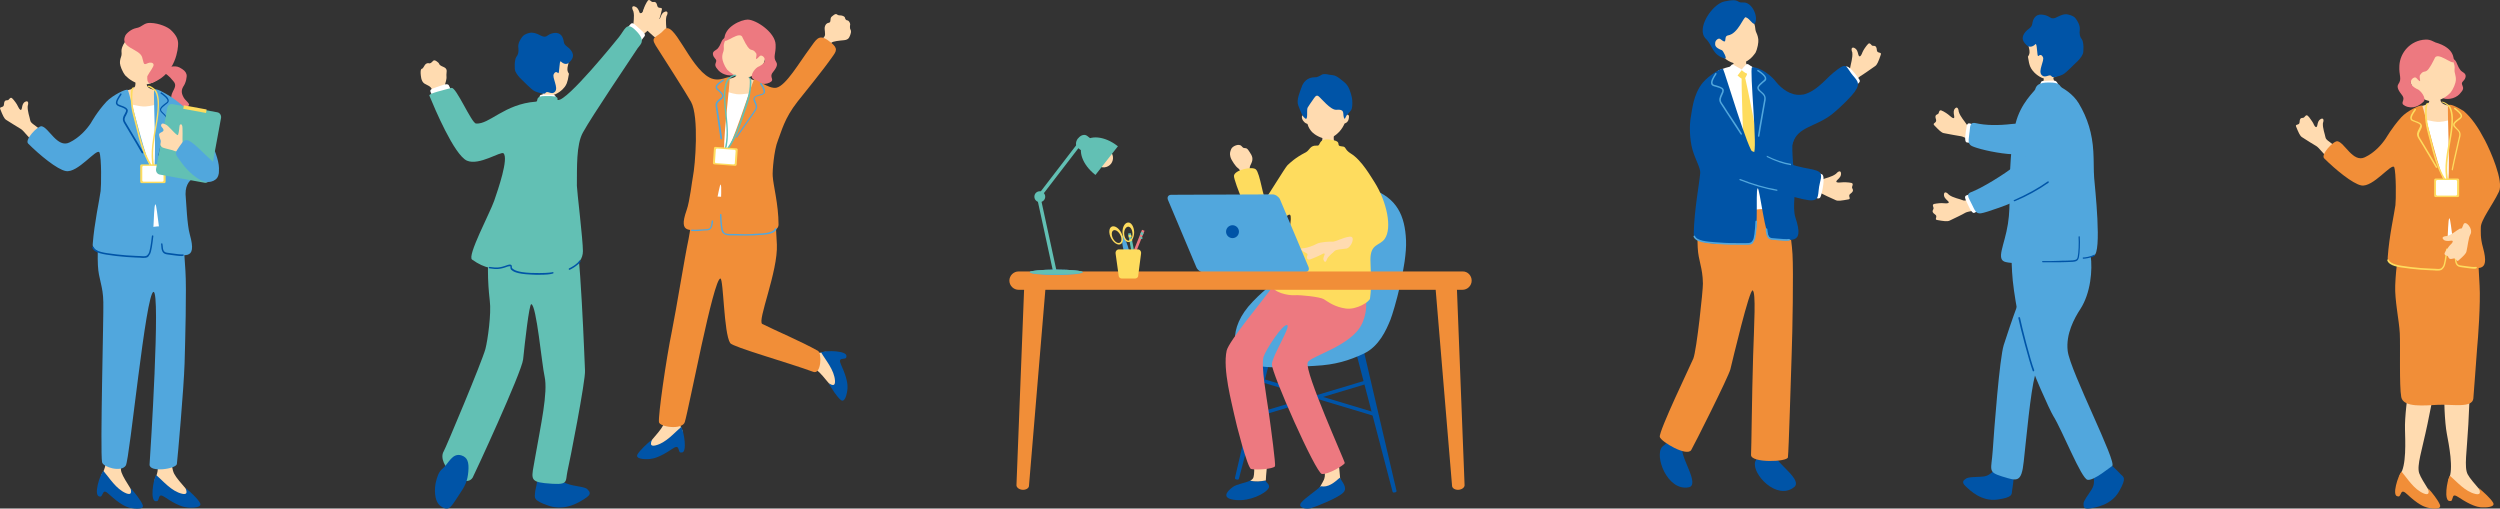 <?xml version="1.0" encoding="utf-8"?>
<!-- Generator: Adobe Illustrator 25.4.1, SVG Export Plug-In . SVG Version: 6.00 Build 0)  -->
<svg version="1.1" id="レイヤー_1" xmlns="http://www.w3.org/2000/svg" xmlns:xlink="http://www.w3.org/1999/xlink" x="0px"
	 y="0px" width="1200px" height="244.1px" viewBox="0 0 1200 244.1" style="enable-background:new 0 0 1200 244.1;"
	 xml:space="preserve">
<rect x="0" y="0" width="1200" height="244.1" fill="#333333" stroke="none"/>
<style type="text/css">
	.st0{fill:#FFDBB0;}
	.st1{fill:#ED7980;}
	.st2{fill:#FFFFFF;}
	.st3{fill:#0054A7;}
	.st4{fill:#F18E38;}
	.st5{fill:#51A7DD;}
	.st6{fill:#62C0B4;}
	.st7{fill:#FEDC5E;}
</style>
<g id="img_00000072974894611167600340000013650896561638798511_">
	<g>
		<g>
			<path class="st0" d="M323.9,26.7c-2.2,1.6-7.9-7.4-9.1-8.4c-1.2-0.9-4.3-3.8-6.2-5.6c-0.8-0.7-1.2-2.3-1.9-5.6
				c-0.3-1.4,1.7-0.1,2.1-1.8c0.6-2.8,1.9-1.4,2.6-1.9c1.2-1,1.5-1.3,2.5,0.5c1,1.8,1.4,3,1.6,3.9c0.2,0.9,0.9,2.1,1.5,0.6
				c0.6-1.6,1-2.4,2.2-2.8c1.1-0.4,1.7,0.4,0.7,2.2c-0.6,2.4,0.1,5.6,0,7c0,1.4,1.5,2.4,3.5,4.7C325.4,21.8,327.3,24.2,323.9,26.7z"
				/>
			<g>
				<path class="st0" d="M354.6,35.1c0.3,0,3.5,0.6,3.8,0.6c0.1,0.6,0.3,2.7,0.5,3.4c0.2,0.7,2.1,4.9,2.4,5.3c-4,2.9-9,2-11.1-1.3
					c0.7-0.3,3.1-3.8,3.5-5.1C354,37,354.5,35.4,354.6,35.1z"/>
				<g>
					<path class="st1" d="M344.3,33.1c1.7,2.5,5.4,3.6,7.9,2.9c5.3-1.6-0.4-5.8-0.9-8.1c-0.3-1.7-0.1-4.7-0.7-5.9
						c-0.5-1.2,1.1-7.4-3.4-3.3c-1.2,1.1-1,2.6-2.8,4.7c-0.6,0.7-2.4,1.1-2.2,2.6c0.2,1.8,1.6,2.2,1.6,3.2
						C343.8,30.2,342.5,31.1,344.3,33.1z"/>
					<path class="st0" d="M364.5,33.8c-2.7,3-6.2,4-8.8,3.4c-2.6-0.6-4.8-1.9-6.7-3.8c-1.4-1.9-2.3-4.5-2.3-5.5
						c-0.1-1,0.1-2.1,0.5-3.1c0.8-2.4-0.9-2.7,1.9-7.2c0.8-1.4,5.5-7.5,12.6-6.3C367.8,12.2,370.3,27.6,364.5,33.8z"/>
					<path class="st1" d="M356.5,18.2c-1.1-4.1-8.7,3.3-8.8,0.9c-0.2-6.3,8.2-9.7,11.2-9.7c4.2,0.1,13.2,6.2,13.4,12
						c0.2,4.6-1.4,5.8,0.3,8.4c1,1.5-0.4,3.3-1.7,5c-1.9,2.4,1.3,3.4-1.4,4.8c-3.4,1.7-6.4-0.1-8.3-2c-1.4-1.4,1.4-5.3,3.3-5.8
						c2.9-1.6,2.7-2.6,2.5-3.6c-0.2-1-1.6-2-2.3-1.3c-3.3,3.4-0.9-0.2-1.8-1.4C360.5,22.1,360.7,26.9,356.5,18.2z"/>
				</g>
			</g>
			<path class="st0" d="M371.8,47.6c-0.9-1.9,1.9-2.1,5.6-6.3c7.4-8.5,18-23.3,18.4-23.9c0.6-0.9-0.2-3.3,0.1-4.5
				c0.3-1.1,0.8-1.8,2-2c1.2-0.2,0.3-2.1,1.3-2.9s1.8-1.6,2.5-1.1c0.7,0.5,1.1,0.5,1.8,0.5c0.7,0,2.1,0.5,2.1,1.2
				c0.1,0.6,0.6,1.2,1.2,1.2s1.3,1.2,1.3,1.9c-0.1,0.6-0.3,1.9,0.2,2.6c0.4,0.7,0.1,1.8-0.3,2.8c-0.4,1-0.8,2-2.9,2.2
				c-2.2,0.2-5.3,0.5-6,1.2c-0.5,0.5-13.1,21.7-19,30.1C377.6,54,371.8,47.6,371.8,47.6z"/>
			<path class="st0" d="M354.4,31.1c0.3,0,4.3,0.6,4.6,0.6c0.1,0.7-0.3,4.2,0.1,5c0.9,1.8,3.7,1.7,4.9,2.7c1.3,1,2.7,3.1,2.4,4.7
				c-0.2,2.2-0.9,10.3-1.1,11.1c-1,4.9-10.1,4.3-12.2,4.1c-7.7-0.8-12.9-3.5-12.6-10.8c0.6-3,3.2-7.3,7.1-10.1
				c1-0.7,4.5-0.5,5.7-1.9C354.2,35.6,354.3,31.5,354.4,31.1z"/>
			<path class="st2" d="M364.3,44.3c-2.3,0-8,1.3-10.7,0.9s-3.8-1-6.5-1.7c-2.7-0.7-3.8,2.3-4.1,6.3c-0.4,4-0.3,16.1-0.9,20.6
				c-0.6,4.5-12.5,32.2-6.7,32.7s28.2,6.1,28.6,0.4C364.5,97.7,367.6,45.7,364.3,44.3z"/>
			<g>
				<path class="st0" d="M327.5,206.5c-2.5-4.5-0.7-9.5-1.7-14.4c-0.5-2.5-6.7-5-6.4-2.6c0.4,3.2,0.7,11.3-1.1,14.7
					c-2,3.9-10,11.2-8.4,12C314.2,217.3,329.2,212,327.5,206.5z"/>
				<path class="st3" d="M327,204.9c-3.3,2.8-7.3,7.7-12.4,8.9c-4,0.9-1-3.3-1.9-2.6c-1.8,1.5-5.5,4.8-6.7,6.9
					c-1.2,2.2,3.3,2.5,6.1,2.2c1.7-0.2,4.8-0.9,10.5-4.8c1.8-1.2,2.6-1.3,3-0.2c0.6,1.8,0.5,2,1.7,1.9
					C329.9,217.1,328.4,207.5,327,204.9z"/>
			</g>
			<g>
				<path class="st0" d="M395.8,168.9c-4.9,1.7-9.9-2-11.4-2.5c-3.2-1.3-5,5.7-2.8,6.7c2.4,1,7.3,2.2,10.4,4.5
					c3.5,2.6,9.3,11.8,10.5,10.3C404.2,183.8,401.5,168.1,395.8,168.9z"/>
				<path class="st3" d="M394.1,169.1c2.2,3.8,6.4,8.5,6.7,13.7c0.2,4.1-3.4,0.5-2.9,1.4c1.2,2.1,3.8,6.3,5.7,7.8
					c1.9,1.5,3-2.8,3.2-5.6c0.1-1.7-0.1-4.8-3-11.1c-0.9-2-0.8-2.8,0.3-3c1.8-0.3,2.1-0.1,2.2-1.3
					C406.6,168.3,396.9,168.1,394.1,169.1z"/>
			</g>
			<path class="st4" d="M355.7,94.9c-4.3-0.1-11.9-0.5-18.1-1.1c-6.1-0.7-5.2,12.3-7.1,21c-1.8,8.3-5.9,33.8-8,44.2
				c-2.8,13.6-6.6,40.4-6.2,43.6c0.3,2.4,11.2,3.9,12.4,0c2.1-6.9,13.8-69.1,17.1-68.9c1.5,0.1,1.6,26.3,4.7,31
				c1.3,1.9,28.3,9.5,39.9,13.8c3.8,1.4,4.2-9,2.2-10.1c-8.2-4.6-20.1-9.6-26.7-12.9c-2.6-1.3,7.6-25.2,7-38.2
				c-0.4-8.5-1.2-19.9-2-22.5C370,92.1,360.1,95,355.7,94.9z"/>
			<g>
				<path class="st4" d="M329.6,100.8c1.5-4.2,2.6-14.2,3-16c1.1-5.4,3-28.8-0.9-35.9c-2.2-4-14.4-23-17-27.1
					c-2.7-4.5,0.6-3.5,4.1-7.5c4.6-5.2,12,17.7,21.7,22.9c4.9,2.6,9.2-1.1,9.7,0.1c0.5,1.2-4.1,36.1-2.1,36.3
					c2,0.3,13.2-34.6,13.8-35.4c0.6-0.8,7.1,4.7,10.8,3.9c4.6-1,11-12.2,16.1-19c2.8-3.8,4.1-6.9,8.4-3.9c4.9,3.4,4.7,4.7,2.8,7.4
					c-5.5,7.9-13.4,17.3-17.2,22.2c-6.4,8.2-7.6,14.1-9.4,18.6c-1.9,4.6-2.7,15-2.5,17.1c0.2,4.2,2.8,13.6,2.8,23.3
					c0,6-17.5,4.5-24.7,4.7c-5.1,0.2-1.9-23.1-3.1-23.9c-0.7-0.5-3.8,21.6-6.1,21.5C331.7,110.1,325.2,113.2,329.6,100.8z"/>
				<path class="st5" d="M349.6,113c0.4,0,0.9,0,1.5,0c0.5,0,1.3,0,2.2,0c2.2,0.1,5.4,0.1,8.4,0c0.5,0,0.9-0.1,1.4-0.1
					c4.2-0.2,8.6-0.4,9.6-2.9c0.1-0.2,0-0.4-0.2-0.5c-0.2-0.1-0.4,0-0.5,0.2c-0.9,2.1-5.2,2.3-9,2.5c-0.5,0-1,0-1.4,0.1
					c-3,0.2-6.2,0.1-8.4,0c-1,0-1.8,0-2.3,0c-2.8,0-3-0.3-3.5-1.1c-0.1-0.1-0.1-0.2-0.2-0.3c-0.4-0.6-0.8-3.6-0.9-7.9
					c0-0.2-0.2-0.3-0.4-0.3c-0.2,0-0.3,0.2-0.3,0.4c0.1,3.2,0.4,7.3,1,8.3l0.2,0.3C347.5,112.3,347.9,112.8,349.6,113z"/>
				<path class="st5" d="M332.8,110.9c1.2,0.1,2.8,0,4.5-0.2c0.7-0.1,1.4-0.1,2.1-0.1c2.3-0.1,2.6-2.3,2.8-3.7
					c0-0.3,0.1-0.5,0.1-0.7c0-0.2-0.1-0.4-0.3-0.4c-0.2,0-0.4,0.1-0.4,0.3c0,0.2-0.1,0.5-0.1,0.8c-0.2,1.7-0.5,3-2.2,3.1
					c-0.6,0-1.3,0.1-2.1,0.1c-2,0.1-4,0.3-5.1,0.1c-0.2,0-0.4,0.1-0.4,0.3c0,0.2,0.1,0.4,0.3,0.4
					C332.2,110.8,332.5,110.9,332.8,110.9z"/>
				<path class="st5" d="M353.6,66.1c0.1,0,0.2-0.1,0.3-0.2c0.4-0.7,3.8-5.5,6.3-9.1c1.3-1.8,2.3-3.3,2.6-3.8c1.1-1.6,0.5-2.7,0-4
					c-0.2-0.4-0.3-0.8-0.5-1.2c-0.1-0.3-0.1-0.6,0-0.8c0.3-0.6,1.4-0.9,2.7-1.2c0.3-0.1,0.6-0.2,1-0.3c0.5-0.2,0.9-0.5,1.1-0.9
					c0.5-1.2-0.6-3-1.3-4.2c-0.1-0.2-0.2-0.3-0.3-0.4c-0.1-0.2-0.3-0.2-0.5-0.1c-0.2,0.1-0.2,0.3-0.1,0.5c0.1,0.1,0.2,0.3,0.3,0.5
					c0.6,0.9,1.6,2.7,1.3,3.6c-0.1,0.2-0.3,0.4-0.6,0.5c-0.3,0.1-0.6,0.2-1,0.3c-1.4,0.4-2.6,0.7-3.1,1.6c-0.2,0.4-0.2,0.8-0.1,1.3
					c0.2,0.4,0.3,0.9,0.5,1.2c0.5,1.2,0.9,2.1,0.1,3.3c-0.3,0.5-1.4,2-2.6,3.8c-2.5,3.5-5.9,8.4-6.3,9.1c-0.1,0.2,0,0.4,0.1,0.5
					C353.4,66.1,353.5,66.1,353.6,66.1z"/>
				<path class="st5" d="M346,66.8c-0.1,0-0.2-0.2-0.2-0.3c-0.1-0.8-1-6.7-1.6-10.9c-0.3-2.2-0.6-4-0.7-4.5
					c-0.3-1.9,0.7-2.7,1.8-3.6c0.3-0.3,0.6-0.5,1-0.8c0.2-0.2,0.4-0.5,0.3-0.7c0-0.7-0.9-1.4-1.8-2.3c-0.2-0.2-0.5-0.4-0.8-0.7
					c-0.4-0.4-0.6-0.8-0.5-1.3c0.1-1.3,1.9-2.4,3-3.2c0.2-0.1,0.3-0.2,0.4-0.3c0.2-0.1,0.4-0.1,0.5,0.1c0.1,0.2,0.1,0.4-0.1,0.5
					c-0.1,0.1-0.3,0.2-0.4,0.3c-0.9,0.6-2.6,1.7-2.7,2.7c0,0.3,0.1,0.5,0.3,0.7c0.2,0.2,0.5,0.4,0.7,0.7c1.1,1,2,1.8,2.1,2.8
					c0,0.4-0.2,0.8-0.5,1.2c-0.3,0.3-0.7,0.6-1,0.9c-1,0.8-1.7,1.4-1.5,2.9c0.1,0.6,0.4,2.4,0.7,4.5c0.7,4.3,1.6,10.1,1.6,11
					c0,0.2-0.1,0.4-0.3,0.4C346.1,66.9,346.1,66.8,346,66.8z"/>
			</g>
			<g>
				<path class="st6" d="M360,37.2c0.8,0.8,0.7,2.5,0.6,3.5c-0.1,2.3-0.4,4.5-1,6.7c-0.6,2.5-1.6,5-2.4,7.4
					c-0.9,2.7-1.8,5.5-2.9,8.1c-1.2,3.1-2.7,6-4.7,8.7c-0.1,0.2-0.8-0.1-0.7-0.3c4.2-5.8,6.1-12.7,8.4-19.4c0.9-2.8,1.9-5.5,2.3-8.4
					c0.2-1.3,0.3-2.6,0.3-3.9c0-0.6,0.1-2-0.5-2.5C359.1,36.9,359.9,37.1,360,37.2L360,37.2z"/>
				<path class="st6" d="M353.4,36.3c-0.9,0-2.3,0.8-3,1.4c-1,0.8-1.5,2.5-1.8,3.7c-0.8,3.4-0.4,7.2-0.1,10.6
					c0.6,6.8,1.8,13.8-0.2,20.5c-0.1,0.2-0.8,0-0.7-0.3c1.7-5.6,1.2-11.4,0.5-17.2c-0.3-2.9-0.6-5.8-0.6-8.7c0-2.6,0.1-5.3,1.2-7.6
					c0.5-1,1.1-1.5,2.1-2.1c0.6-0.3,1.4-0.8,2.1-0.8C353.1,35.9,353.8,36.3,353.4,36.3L353.4,36.3z"/>
				<g>
					<path class="st7" d="M342.2,78.2c0,0.4,0.3,0.7,0.6,0.7l10.1,0.7c0.4,0,0.7-0.3,0.7-0.6l0.5-7.1c0-0.4-0.3-0.7-0.6-0.7
						l-10.1-0.7c-0.4,0-0.7,0.3-0.7,0.6L342.2,78.2z"/>
					<path class="st2" d="M343.2,77.7c0,0.3,0.2,0.6,0.5,0.6l8.4,0.6c0.3,0,0.6-0.2,0.6-0.5l0.4-5.9c0-0.3-0.2-0.6-0.5-0.6l-8.4-0.6
						c-0.3,0-0.6,0.2-0.6,0.5L343.2,77.7z"/>
				</g>
			</g>
		</g>
		<g>
			<path class="st0" d="M213.5,41.1c0.2-1.3,1-2.8,0.8-4.6c-0.2-1.8,1-3.4-1.5-4.4c-2.5-1-1.7-1.5-2.5-2.1c-0.8-0.7-1.8-1.5-2.5-0.7
				c-0.7,0.8-1.3,1.2-1.8,1.1c-0.5-0.2-1.4-0.1-2,0.7c-0.6,0.8-0.9,1.8-1.5,1.9c-0.6,0.2-0.6,1.1-0.6,2.1c0.1,1,0.1,3.9,1.8,5
				c1.6,1,3,1.1,3.7,3c0.1,0.3,0.1,1.3,0.3,2.1c0.6,1.7,7.1,0.2,6.6-1.9C214.2,42.5,213.5,41.4,213.5,41.1z"/>
			<path class="st2" d="M208.5,42.2c3.9-1.3,6.4-2.6,7-1.1c0.6,1.5,1.6,2.4,0.8,3c-1.7,1.3-8.4,4-8.9,1.9
				C206.9,44,205.3,43.2,208.5,42.2z"/>
			<path class="st3" d="M257.6,232.3c0.2-1.9,1.4-1.5,3-1.6c3.9-0.3,5.9-1.5,8.6,0.1c0.6,0.4,2.3,1.2,4.3,1.8
				c3.1,0.9,7.6,1.1,8.5,2.3c0.5,0.7,2.4,1.9-0.5,3.9c-2.9,2-9.9,6.7-18,4c-8.1-2.7-6.7-4.1-6.7-6.1
				C256.9,235.1,257.6,232.9,257.6,232.3z"/>
			<path class="st6" d="M280.8,177.8c-0.2-3.3-2-58.6-5.7-76.8c-1.4-6.5-14.2,0.3-30.9,1.3c-2.9,0-6.4,6.1-8.8,15.5
				c-2.3,9.2-0.6,24-0.3,26.6c0.8,6-1,18.9-2.1,23.1c-1.6,6-19.2,47.9-20,49.1c-3.8,6.3,10.1,18.8,13.9,12.6
				c0.6-1,23.5-50.4,24.2-56.7c0.8-7.9,2.9-26.5,3.9-26.5c2.5,0.2,5.1,29.1,6.4,34.7c1.7,7.7-1.8,23.2-4.7,39.8
				c-1.5,8.7-2.7,10.6,4.7,11.4c12,1.2,9.8-0.3,11-5.8C273.3,222.4,281.2,182.2,280.8,177.8z"/>
			<path class="st0" d="M265.5,44.4c-0.3,0-4.5,0.3-4.9,0.3c-0.2,0.7-0.7,3.1-1.1,3.9c-0.4,0.8-3.3,5.5-3.7,5.9
				c4.6,3.9,11,3.4,14.1-0.1c-0.8-0.4-3.4-4.8-3.7-6.4C266,46.8,265.5,44.9,265.5,44.4z"/>
			<path class="st0" d="M253.9,36.1c-1.4-6.4-0.5-14.4,7.3-15.7c7.8-1.2,10.3,5.5,11.4,7.5c1.3,2.4-1.5,4.8,0.5,7.5
				c-0.7,4.7-1.4,5.4-2.1,6.4c-1,1.4-3.6,3.5-6.1,4c-2,0.4-4.8-1-6.4-2.3c-1.5-1.1-2.4-2.3-3.1-3.5c-0.5-0.1-1-0.2-1.7-1
				c-0.3-0.4-0.9-1.7-0.8-2.3C252.8,36,253.7,35.9,253.9,36.1z"/>
			<path class="st3" d="M262.1,17.5c-0.9,0.2-1.3,0.2-2.9-0.6c-1.5-0.8-3.3-1.5-5.1-1.1c-1.8,0.4-3,1.2-3.5,2
				c-0.6,0.8-2.1,2.9-1.8,5c0.3,2.1-0.1,3.5-1,4.6c-0.8,1.1-1,5.7-0.4,6.9c0.5,1.2,2,3,2.8,3.7c0.8,0.7,4.8,5,6.5,5.8
				c1.6,0.7,4.7,1.6,5.1,0.9c0.9-1.6,2.9,1.2,4.6-0.7c1.8-1.9-1.5-6.7-0.6-8.4c0.7-1.4,1.5-1.1,2.1-0.5c0.7,0.6,0.5-6.4,1.3-5.6
				c0.8,0.8,2.6,2,4.1,0.4c1.5-1.5,2.5-3.1,1-5.4s-3.4-2.3-3.7-4.5c-0.3-2.2-1.4-4.4-4.3-4.2C263.6,16.1,263.1,17.1,262.1,17.5z"/>
			<path class="st0" d="M284.3,49.2c0.8,0.6,1.2,0.9,4.1-2.5c2.9-3.3,19.6-29.6,20.9-30.6c1.2-1,4.4-3.9,6.4-5.7
				c0.8-0.8,1.2-2.4,2-5.8c0.3-1.5-1.8-0.1-2.2-1.8c-0.6-2.9-2-1.4-2.7-2c-1.2-1-1.5-1.3-2.5,0.5c-1,1.8-1.4,3.1-1.7,4.1
				c-0.3,0.9-1,2.2-1.6,0.6c-0.6-1.6-1.1-2.5-2.3-2.9c-1.2-0.4-1.7,0.4-0.7,2.3c0.7,2.4-0.1,5.7,0,7.2c0,1.5-1.6,2.5-3.6,4.8
				c-2,2.3-19.7,22.4-20.7,24.1C278.7,43.3,284.3,49.2,284.3,49.2z"/>
			<path class="st3" d="M212.6,224.8c2.7-2.3,4.5-7.6,8.9-6.2c2.8,0.9,3.7,3.1,3.3,7.7c-0.4,4.6-1.4,6.8-4.7,11.6
				c-3.4,4.9-4.3,8-8.5,5.1c-3.5-2.4-3-9-2.4-11.5S210.5,226.4,212.6,224.8z"/>
			<path class="st2" d="M261,45.4c3.4,0.1,5.7-0.3,5.7,1.1s0.5,2.4-0.3,2.7c-1.7,0.6-7.7,0.9-7.5-1C259.3,46.4,258.3,45.3,261,45.4z
				"/>
			<path class="st2" d="M305.2,12.2c2.9,2.7,5.2,4.1,4.1,5.3s-1.4,2.5-2.3,2.1c-1.9-0.8-7.3-5.1-5.7-6.5
				C302.9,11.7,302.9,10,305.2,12.2z"/>
			<path class="st6" d="M262.3,46.1c-6.1-0.2-3.5,2.6-5.1,2.7c-15.1,1.1-22.3,11-28.7,10.5c-2.2-0.2-9.6-17.8-11.8-17.1
				c-3.5,1-11,2.6-10.6,3.7c2.5,6.1,11.9,28.4,18,31.2c5.8,2.6,16.4-4.7,17.6-3.5c2.5,2.5-2.6,17.3-4.5,22.8
				c-2.1,6-13.1,26.5-10.6,28.2c12.6,9,18.6,0.5,18.6,3.3c0,1.9,1.6,3.5,13.4,3.5c12.9,0,21.2-3.6,21.2-10.9
				c0-5.4-2.9-29.3-2.9-31.3c0.1-8.5-0.4-19.7,2.9-25.6c4.2-7.7,22.9-35.3,26.3-40.5c1.3-1.9,4.4-3.5-1.5-9c-3.9-3.6-4.6,0-7.5,3.7
				c-1.3,1.6-24.9,30.9-29.3,30.2C266.9,47.9,269.7,45.9,262.3,46.1z"/>
			<path class="st3" d="M258.7,131.9c-1.1,0-2.4,0-3.8-0.1c-7.2-0.3-8.7-1.6-9.5-2.3c-0.4-0.4-0.4-0.9-0.4-1.3c0-0.1,0-0.3,0-0.4
				c0,0-0.2-0.1-1.2,0.1c-4.1,1.6-6,1.3-8.1,1c-0.3,0-0.5-0.1-0.8-0.1c-0.2,0-0.3-0.2-0.3-0.4c0-0.2,0.2-0.3,0.4-0.3
				c0.3,0,0.5,0.1,0.8,0.1c2.2,0.3,3.9,0.5,7.8-1c1-0.3,1.5-0.3,1.8,0c0.3,0.2,0.3,0.6,0.3,0.9c0,0.3,0,0.6,0.2,0.7
				c0.7,0.6,2.1,1.9,9,2.2c6.2,0.2,8.7-0.1,10-0.3l0.4-0.1c0.2,0,0.4,0.1,0.4,0.3c0,0.2-0.1,0.4-0.3,0.4l-0.4,0.1
				C263.9,131.7,262.2,131.9,258.7,131.9z"/>
			<path class="st3" d="M273.3,129.5c-0.1,0-0.3-0.1-0.3-0.2c-0.1-0.2,0-0.4,0.2-0.5c1.9-0.9,4.1-2.4,4.8-3.6
				c0.1-0.2,0.3-0.2,0.5-0.1c0.2,0.1,0.2,0.3,0.1,0.5c-1,1.7-4.1,3.4-5.1,3.9C273.4,129.5,273.4,129.5,273.3,129.5z"/>
		</g>
	</g>
	<g>
		<g>
			<g>
				<path class="st3" d="M965.8,235.5c0.2-1.4,0.6-3.9,0.6-4.4c0.1-1.4,0.6-6,1-8.9c0.1-0.3-7.1-1-9.2-1.4c-0.1,2.3-0.2,3.3-0.5,3.9
					c-0.8,1.3-1.3,2-2.4,2.7c-0.8,0.6-1.8,1.3-4,1.4c-3,0.2-6.7,0.1-7.7,1c-0.6,0.5-2.5,1.3-0.2,3.5c2.3,2.2,7.7,7.5,15.3,6.5
					C966.5,238.7,965.5,237.2,965.8,235.5z"/>
			</g>
			<path class="st5" d="M961.8,165.6c-2,6.3-4.6,40.3-5.3,50.8c-0.6,9.2-2.6,10.1,4.5,12.3c7.2,2.2,9.3,3.2,10.4-7.2
				c1.3-11.6,3.2-33.1,5.4-41.3s20.7-29,19.8-35.1c-0.9-6.2-15.8-20.5-19.9-16.4C972.6,132.7,964.2,158.1,961.8,165.6z"/>
			<g>
				<path class="st3" d="M1018,227.7c-1-1-2.7-2.8-3.2-3.2c-1.1-1-4.5-4.1-6.5-6.2c-0.2-0.2-5,5-6.7,6.5c1.7,1.5,2.6,2.1,2.8,2.8
					c0.6,1.4,0.8,2.3,0.7,3.5c0,1.1-0.1,2.2-1.2,4c-1.6,2.5-3.9,5.4-3.8,6.7c0.1,0.8-0.4,2.7,2.7,2.3c3.2-0.5,10.6-1.6,14.4-8.3
					C1021,229.1,1019.2,229,1018,227.7z"/>
			</g>
			<g>
				<path class="st5" d="M967.1,114.2c-2.3,0.5-1.6,9.4-1.3,16.4c0.5,10,4.3,29.2,7.2,39.3c2.3,8,10.8,26.9,12.6,29.8
					c4.4,7.1,13.4,30,16.4,30.6c3,0.6,11-6.2,11.8-6.6c2.8-1.2-20.1-45.5-21.3-55.2c-1-8.1,3.2-15.8,6.1-20.2
					c4.9-7.6,5.9-18.6,4.9-25.8c-1.4-10.6-3.7-9.9-7.6-10.1C992.7,112.1,975.5,112.4,967.1,114.2z"/>
				<path class="st3" d="M976.1,178.3c-0.2,0-0.4-0.1-0.4-0.3c-1.8-4.7-6-20.9-6.9-25.3c0-0.2,0.1-0.5,0.3-0.5
					c0.2,0,0.5,0.1,0.5,0.3c0.9,4.4,5,20.5,6.8,25.1c0.1,0.2,0,0.5-0.3,0.6C976.2,178.3,976.1,178.3,976.1,178.3z"/>
			</g>
			<g>
				<path class="st0" d="M951.3,69.8c-4.1-1.3-8.4-4.2-10-4.4c-1.5-0.2-5.7-1-8.3-1.5c-1.1-0.2-2.3-1.4-4.6-3.8
					c-1-1.1,1.4-1,0.9-2.7c-1-2.8,0.9-2.2,1.2-3c0.5-1.5,0.6-1.9,2.4-0.9c1.8,1,2.8,1.9,3.5,2.5c0.7,0.6,1.9,1.4,1.6-0.3
					c-0.3-1.7-0.4-2.7,0.4-3.6c0.8-0.9,1.6-0.5,1.8,1.5c0.7,2.4,3,4.8,3.7,6c0.7,1.2,2.6,1.3,5.5,2.2
					C952.4,62.9,955.4,71.2,951.3,69.8z"/>
				<path class="st2" d="M947.8,60c-1.7-0.3-3.4-2-3.8,0.7c-0.4,2.7-1.5,7.6,0.2,7.7c1.6,0,3.4,1.5,3.9,0
					C948.6,66.7,949.4,60.3,947.8,60z"/>
				<path class="st5" d="M945.3,64c0.5-2.5-0.2-5.6,3-4.9c4.8,1.1,10.8,1.2,17.5,0.4c7.8-0.9,7.4,3.8,7.4,5.9c0,1.7,2.1,9.6-9.4,8.5
					c-7.3-0.7-15.1-2.7-17.3-3.8C944.3,69,945,67.2,945.3,64z"/>
			</g>
			<g>
				<path class="st0" d="M985.4,36.6c-0.3,0-3.9,0.4-4.2,0.4c-0.1,0.6-0.5,2.7-0.8,3.5c-0.3,0.7-2.6,4.9-3,5.3
					c4.1,3.3,9.7,2.6,12.3-0.6c-0.7-0.3-3.1-4.1-3.5-5.5C985.9,38.6,985.4,37,985.4,36.6z"/>
				<path class="st0" d="M993.1,27.9c1.5-6.6,0.6-14.9-7.5-16.2c-8-1.3-10.6,5.7-11.7,7.7c-1.3,2.5,1.6,5-0.5,7.8
					c0.7,4.9,1.5,5.6,2.2,6.6c1,1.4,3.7,3.7,6.3,4.1c2.1,0.4,5-1.1,6.6-2.3c1.5-1.2,2.5-2.4,3.2-3.6c0.5-0.1,1-0.2,1.8-1
					c0.3-0.4,0.9-1.7,0.8-2.4C994.2,27.8,993.3,27.7,993.1,27.9z"/>
				<path class="st3" d="M984.7,8.7c0.9,0.2,1.4,0.2,2.9-0.6c1.6-0.8,3.4-1.6,5.2-1.1c1.9,0.4,3.1,1.2,3.6,2c0.6,0.8,2.1,3,1.9,5.2
					c-0.3,2.2,0.1,3.6,1,4.7c0.9,1.1,1,5.9,0.4,7.1c-0.5,1.3-2.1,3.1-2.9,3.8c-0.9,0.7-4.9,5.1-6.7,6c-1.6,0.8-4.8,1.7-5.3,0.9
					c-0.9-1.6-3,1.2-4.8-0.7c-1.9-2,1.5-6.9,0.6-8.6c-0.7-1.4-1.5-1.1-2.2-0.5c-0.7,0.6-0.5-6.6-1.4-5.7c-0.8,0.9-2.7,2-4.3,0.4
					c-1.6-1.6-2.6-3.2-1-5.6c1.6-2.4,3.5-2.4,3.8-4.6c0.3-2.2,1.5-4.6,4.4-4.4C983.1,7.3,983.6,8.3,984.7,8.7z"/>
			</g>
			<g>
				<path class="st2" d="M980.5,38.9c1.1-0.1,5.4-0.4,6-0.1c0.6,0.3,1.2,0.7,1.5,2.5c0.4,1.9,1.5,2.3-3.6,2c-5.1-0.3-5.4-1-5.2-2.3
					C979.5,39.9,979.6,38.9,980.5,38.9z"/>
				<g>
					<path class="st5" d="M1004.8,72.7c-0.5-8.6-2.7-15.9-7-23.1c-2.9-4.8-7.8-7.3-7.9-7.4c-1.8-1.1-0.6-2.6-6.5-2.6
						c-4.8,0-6,1.4-6.5,3.3c-0.3,0.9-7,6.6-9.4,16.3c-2.3,9.4-2.9,23.9-2.9,34.6c0,3.8,0,8.7-0.8,13.7c-1.6,10.3-6,17.2-1,18.3
						c5.5,1.3,19.8-0.2,22-0.2c1.2,0,3.9-0.1,6-0.3c6.3-0.5,11.1-1.8,14.2-2.6c4.1-1.1,0.5-33.3,0.2-37.3
						C1004.9,81.4,1005.1,77.7,1004.8,72.7z"/>
					<path class="st3" d="M982.1,125.9c-0.6,0-1.1,0-1.6,0c-0.2,0-0.3-0.2-0.3-0.3c0-0.2,0.2-0.3,0.3-0.3c1.6,0.1,4.6,0,7.7-0.1
						c1.3-0.1,2.6-0.1,3.9-0.1c4.6-0.1,4.9-0.4,5.2-1.9c0.4-1.8,0.6-6.5,0.4-9.5c0-0.2,0.1-0.3,0.3-0.3c0.2,0,0.3,0.1,0.3,0.3
						c0.2,3,0,7.8-0.4,9.7c-0.5,2.2-1.4,2.3-5.8,2.4c-1.3,0-2.6,0.1-3.8,0.1C986,125.9,983.8,125.9,982.1,125.9z"/>
					<path class="st3" d="M999.9,124.2c-0.1,0-0.1-0.1-0.2-0.3c0-0.2,0.1-0.3,0.1-0.3c0.8,0,3.5-0.3,5.5-1.4c0.1,0,0.2,0.1,0.2,0.2
						c0,0.2,0,0.3-0.1,0.4C1003.4,123.9,1000.7,124.2,999.9,124.2C999.9,124.2,999.9,124.2,999.9,124.2z"/>
				</g>
			</g>
			<g>
				<path class="st0" d="M954,99.6c-4.1,1.4-9.2,1.7-10.6,2.5c-1.3,0.8-5.1,2.6-7.6,3.8c-1,0.5-2.7,0.3-6-0.3
					c-1.5-0.2,0.5-1.7-0.9-2.6c-2.4-1.6-0.6-2.3-0.8-3.2c-0.5-1.5-0.6-1.9,1.4-2.1c2-0.3,3.4-0.2,4.3-0.1c0.9,0.1,2.4-0.1,1.1-1.2
					c-1.3-1.2-1.9-1.9-1.8-3.1c0.1-1.2,1-1.4,2.4,0.2c2,1.5,5.3,2,6.6,2.6c1.3,0.6,2.9-0.5,5.7-1.6C950.6,93.4,958,98.2,954,99.6z"
					/>
				<path class="st2" d="M946.3,93.1c-1.6,0.7-3.9,0.2-2.8,2.7c1.1,2.4,2.9,7.2,4.3,6.3c1.4-0.9,3.6-0.6,3.2-2.1
					C950.6,98.4,947.8,92.5,946.3,93.1z"/>
				<path class="st5" d="M946.4,97.9c-1-2.4-3.2-4.6-0.2-5.7c4.7-1.7,16.1-8.6,21.3-12.9c6-5.1,10.8-12,15.7-4.4
					c4.7,7.2-1.1,14.2-11.3,19.6c-6.5,3.4-18.7,7.6-21.1,7.9C948.3,102.7,947.9,100.8,946.4,97.9z"/>
				<path class="st3" d="M966.9,96.6c-0.1,0-0.2-0.1-0.3-0.2c-0.1-0.2,0-0.4,0.2-0.4c5.8-2.5,11.6-5.7,16.1-8.9
					c0.1-0.1,0.3-0.1,0.5,0.1c0.1,0.1,0.1,0.3-0.1,0.5c-4.5,3.2-10.4,6.5-16.2,8.9C966.9,96.6,966.9,96.6,966.9,96.6z"/>
			</g>
		</g>
		<g>
			<path class="st0" d="M885.4,44.8c3.3-3,6.1-7.4,7.5-8.2c1.4-0.8,4.9-3.3,7.2-4.9c0.9-0.6,1.6-2.2,2.7-5.5
				c0.5-1.4-1.8-0.4-1.9-2.1c-0.2-3-1.8-1.7-2.4-2.3c-1.1-1.2-1.3-1.5-2.6,0.2c-1.3,1.7-1.9,2.9-2.2,3.8c-0.4,0.9-1.2,2.1-1.7,0.4
				c-0.4-1.7-0.7-2.6-1.9-3.2c-1.1-0.5-1.8,0.2-1,2.2c0.3,2.5-0.8,5.7-1,7.2c-0.1,1.5-1.9,2.3-4.2,4.3
				C881.5,38.7,882.1,47.7,885.4,44.8z"/>
			<path class="st2" d="M885.9,32.1c-1.5,1.4-3.8,4-1.8,6.3c2,2.3,4.3,5.2,5.6,3.6c1.2-1.6,3.8-2.2,2.8-3.8
				C891.4,36.5,887.2,30.8,885.9,32.1z"/>
			<path class="st3" d="M879.9,35c-3.6,2.9-9.4,10.7-16.9,10.7c-7.4,0-4.5,29.8-2.5,23.1c2.4-8.1,11-7.8,18.9-14
				c4.8-3.9,9.5-8.8,10.9-10.8c3.2-4.5,0.7-5.5-1.8-8.9C885.9,31.6,886.4,29.6,879.9,35z"/>
			<path class="st0" d="M837.7,24.5c-0.3,0-4.5,0.3-4.9,0.3c-0.2,0.7,0.1,4.4-0.4,5.2c-1.1,1.8-4.3,6.1-5.2,7.9
				c-0.8,1.5,4.2,3.8,6.4,3.8c8.1-0.3,11.2,0.1,10.1-3.1c-0.4-1.2-3.7-4.7-4.9-6.2C837.9,31.4,837.7,25,837.7,24.5z"/>
			<g>
				<path class="st0" d="M827.2,27.4c3.2,3,6.8,3.7,9.3,2.9c2.5-0.9,4.5-2.6,6.1-4.9c1.1-2.2,1.5-5.1,1.4-6.3
					c-0.1-1.1-0.4-2.3-0.9-3.3c-1.2-2.5,0.4-3-3-7.7c-1.1-1.4-2.7-4.7-9.5-2.8C824.4,7.1,814.3,19,827.2,27.4z"/>
				<path class="st3" d="M838,8.3c2,0.6,3.7,4.4,4.5,2.7c1.5-3.4-1.7-10-5.6-9.8c-3.9,0.3-1.3-2.2-9.2-0.5
					c-5.8,1.2-13.8,13.1-8.9,17.9c3.3,3.2,3,7.8,9.2,9.5c1.2,0.3-0.9-3.8-1.5-4c-3.4-1.3-3.3-2.4-3.2-3.6c0.1-1.1,1.5-2.4,2.4-1.8
					c4.1,3.3,1.2-1.2,3.7-1.7C834.4,16.2,836.9,7.8,838,8.3z"/>
			</g>
			<g>
				<path class="st2" d="M844.6,34.4c-0.3-1-5.4-3.2-6.1-2.3c-0.5,0.7-2.2,1.8-3.6,1.3c-1.5-0.6-2.7-1.1-3.2-1.4
					c-1-0.5-5.9,1.4-6.9,1.9c-0.3,0.1-3.5,4.8-3.7,6.3c0,8.3,1.9,11.8,0.7,20c0.1,0.7,0,2.8-0.1,4c-0.2,2.1-1.5,19.5-1.5,23.2
					c-0.1,5.1,4.1,22.7,6.3,22.6c2.2-0.1,17.6,1,19.9,0.7c2.4-0.3,9.6-0.2,9.6-1.3c0-0.8-1.9-36.3-3.6-44.6
					C850.1,53.9,847.1,44.9,844.6,34.4z"/>
				<path class="st7" d="M835,34c0.9-0.3,0.9-0.6,1.9-0.2c1.1,0.4,2.1,1.2,1.5,2.3c-0.6,1.1-0.7,1.9-1.8,1.8
					c-0.9-0.1-1.9-1.1-2.5-1.6C833.4,35.9,833.8,34.5,835,34z"/>
				<path class="st2" d="M829.4,33.2c0.5-0.5,1.4-1.8,1.7-2c0.3-0.2,0.3-0.5,1.1,0c0.8,0.5,1.7,0.9,2.3,1.3c0.7,0.4,1.9,0.8,1.5,1.2
					c-0.6,0.8-1.6,2.1-2,2.6c-0.2,0.3-1.9-0.5-3-1.2C829.9,34.5,828.8,34.4,829.4,33.2z"/>
				<path class="st2" d="M839.7,31.2c-0.3-0.3-1.2-0.7-1.5-0.3c-0.3,0.4-1.5,1.5-1.8,2c-0.3,0.4-0.6,0.6-0.3,0.8
					c0.8,0.8,2.4,1.9,2.7,1.5c0.5-0.6,1.2-1.2,1.6-1.7c0.4-0.5,0.7-0.8,0.7-1.3C841.1,31.9,840.3,31.7,839.7,31.2z"/>
				<path class="st7" d="M836,37c-0.2,3.3,0.8,31.5,0.9,33.7s4.3,8.9,5.3,9.7s1.6-5.3,1.8-8.3c0.3-3.5-5.7-32.3-6.2-34.2
					C837.3,36,836.1,35.8,836,37z"/>
			</g>
			<path class="st3" d="M842.5,221.6c2.7-4.8,0.7-10.1,1.8-15.2c0.6-2.7,7.1-5.3,6.7-2.7c-0.4,3.4-0.8,11.9,1.1,15.5
				c2.1,4.1,13.1,11.4,9.1,14.6C852.9,240.5,840.7,227.4,842.5,221.6z"/>
			<path class="st3" d="M797.9,214.4c4.4-3.1,3.8-6.1,5.9-10.8c1.6-3.7,10.3,5.1,8,7.3c-4.1,3.9-4.5,1.4-4.3,5.4
				c0.1,4.5,8.3,16.5,3.1,17.6C800.3,235.9,793.9,218.7,797.9,214.4z"/>
			<path class="st4" d="M832.5,101.3c4.3-0.1,4.2,0,10.2-0.7c6-0.7,13-0.3,14.2,2.7c1.2,3,2.9,9.1,3.5,18.7c0.5,8.3,0,37.6-0.4,48
				c-0.4,11.9-1.4,46.4-1.8,49.5c-0.3,2.3-18,2.8-17.7-1.2c0.2-3,0.4-28.1,1-47.5c0.5-15.5,1.4-30.3-0.2-31.4
				c-1.5-1-9.7,33.7-10.7,37.8c-0.8,3.5-17.8,37.2-18.8,38.8c-2,3.4-14.6-4-15.1-6.3c-0.5-2.8,15-34.9,16.1-37.6
				c1.6-4,4.7-33.2,4.6-36c-0.1-7.8-2.2-10.8-2.5-17.3c-0.4-8.3,0.5-14.8,1.3-17.3C817.3,99,828.2,101.3,832.5,101.3z"/>
			<g>
				<path class="st3" d="M861.8,104.4c-1.6-4.8,0.3-14.1-0.1-16.1c-0.4-2.4-1.9-17.1-1.2-19.6c2-7.7,12.2-23.8,3.8-23.2
					c-5,0.4-9.3-3.1-11.8-6.2c-4.1-5.3-10.1-7.4-11.5-7c-1.4,0.4,2.9,40.9,0.7,41.2c-2.2,0.3-13.9-39.3-14.6-40.3
					c-0.7-0.9-6.9,3.1-9.7,6.4c-4.7,5.6-5.2,13.5-5.8,16.5c-0.7,3.6-0.7,10.5,0.8,15.8c1.4,4.8,3.9,8.8,3.7,11.2
					c-0.4,4.8-2.9,17.9-3.1,28.9c-0.1,6.7,18.4,4.7,26.5,5.2c5.7,0.4,2.8-26,4.2-26.8c0.9-0.5,3.7,24.4,6.3,24.4
					C859.2,114.7,866.5,118.5,861.8,104.4z"/>
				<path class="st5" d="M839,117.5c-0.5,0-1,0-1.7,0c-0.6,0-1.4,0-2.5,0c-2.4,0-6.1,0-9.5-0.3c-0.5,0-1-0.1-1.6-0.1
					c-4.7-0.4-9.7-0.7-10.8-3.5c-0.1-0.2,0-0.4,0.2-0.5c0.2-0.1,0.4,0,0.5,0.2c0.9,2.3,5.8,2.7,10.1,3c0.5,0,1.1,0.1,1.6,0.1
					c3.4,0.3,7,0.3,9.4,0.3c1.1,0,2,0,2.5,0c3.1,0.1,3.4-0.3,4-1.2c0.1-0.1,0.1-0.2,0.2-0.3c0.5-0.7,1-4,1.2-8.9
					c0-0.2,0.2-0.4,0.4-0.4c0.2,0,0.4,0.2,0.4,0.4c-0.2,3.6-0.6,8.2-1.4,9.3l-0.2,0.3C841.4,116.9,841,117.4,839,117.5z"/>
				<path class="st5" d="M858,115.6c-1.3,0.1-3.2-0.1-5-0.3c-0.8-0.1-1.6-0.2-2.3-0.2c-2.6-0.2-2.9-2.6-3.1-4.2
					c0-0.3-0.1-0.6-0.1-0.8c0-0.2,0.1-0.4,0.3-0.5c0.2,0,0.4,0.1,0.5,0.3c0,0.3,0.1,0.5,0.1,0.9c0.2,1.9,0.5,3.4,2.3,3.5
					c0.7,0.1,1.5,0.1,2.3,0.2c2.2,0.2,4.5,0.4,5.7,0.2c0.2,0,0.4,0.1,0.5,0.3c0,0.2-0.1,0.4-0.3,0.5
					C858.7,115.6,858.4,115.6,858,115.6z"/>
				<path class="st5" d="M835.9,64.7c-0.1,0-0.3-0.1-0.4-0.2c-0.5-0.8-4.1-6.3-6.8-10.4c-1.4-2.1-2.5-3.8-2.8-4.3
					c-1.2-1.8-0.5-3.1,0.1-4.5c0.2-0.4,0.4-0.8,0.6-1.3c0.1-0.4,0.1-0.7,0-0.9c-0.3-0.7-1.6-1-2.9-1.4c-0.4-0.1-0.7-0.2-1.1-0.3
					c-0.6-0.2-1-0.5-1.2-1c-0.5-1.4,0.8-3.4,1.6-4.7c0.1-0.2,0.2-0.4,0.3-0.5c0.1-0.2,0.3-0.2,0.5-0.1c0.2,0.1,0.2,0.3,0.1,0.5
					c-0.1,0.1-0.2,0.3-0.3,0.5c-0.7,1.1-1.9,3-1.5,4c0.1,0.3,0.3,0.5,0.7,0.6c0.4,0.1,0.7,0.2,1.1,0.3c1.6,0.5,2.9,0.9,3.4,1.8
					c0.2,0.4,0.2,0.9,0,1.5c-0.2,0.5-0.4,0.9-0.6,1.4c-0.6,1.3-1.1,2.3-0.2,3.7c0.4,0.5,1.5,2.2,2.8,4.3c2.7,4,6.4,9.6,6.8,10.4
					c0.1,0.2,0,0.4-0.1,0.5C836,64.7,835.9,64.7,835.9,64.7z"/>
				<path class="st5" d="M844.3,65.7c0.1-0.1,0.2-0.2,0.2-0.3c0.1-0.9,1.3-7.5,2.1-12.2c0.4-2.4,0.8-4.4,0.9-5.1
					c0.3-2.1-0.7-3.1-1.9-4.1c-0.4-0.3-0.7-0.6-1-1c-0.3-0.3-0.4-0.5-0.4-0.8c0-0.7,1.1-1.6,2.1-2.5c0.3-0.2,0.6-0.5,0.9-0.7
					c0.5-0.4,0.7-0.9,0.6-1.4c-0.1-1.4-2-2.8-3.3-3.7c-0.2-0.1-0.3-0.2-0.5-0.3c-0.2-0.1-0.4-0.1-0.5,0.1c-0.1,0.2-0.1,0.4,0.1,0.5
					c0.1,0.1,0.3,0.2,0.5,0.3c1,0.7,2.9,2,3,3.1c0,0.3-0.1,0.5-0.4,0.8c-0.3,0.2-0.6,0.5-0.8,0.7c-1.3,1.1-2.3,2-2.4,3
					c0,0.5,0.2,1,0.6,1.4c0.4,0.4,0.7,0.7,1.1,1c1.1,1,1.9,1.7,1.6,3.3c-0.1,0.6-0.5,2.6-0.9,5.1c-0.9,4.8-2,11.3-2.1,12.3
					c0,0.2,0.1,0.4,0.3,0.4C844.2,65.7,844.3,65.7,844.3,65.7z"/>
			</g>
			<g>
				<g>
					<path class="st0" d="M862.5,90.1c4.2,1.3,9.5,1.5,10.9,2.3c1.4,0.8,5.3,2.6,7.8,3.7c1,0.5,2.7,0.2,6.1-0.4
						c1.5-0.3-0.6-1.7,0.9-2.7c2.4-1.7,0.5-2.4,0.8-3.3c0.5-1.5,0.6-1.9-1.5-2.1c-2.1-0.2-3.5-0.1-4.4,0c-1,0.1-2.4,0-1.2-1.2
						c1.3-1.2,1.9-2,1.8-3.2c-0.1-1.2-1-1.4-2.4,0.2c-2,1.6-5.3,2.1-6.7,2.8c-1.3,0.6-3-0.5-5.9-1.5
						C865.8,83.7,858.3,88.8,862.5,90.1z"/>
					<path class="st2" d="M874.4,83.6c-2.2-0.6-4.2-2.8-5,0.6c-0.8,3.4-2.7,9.7-0.5,9.9c2.1,0.2,4.2,2.3,5,0.3
						C874.7,92.4,876.4,84.1,874.4,83.6z"/>
					<path class="st3" d="M834.4,69.8c4.3,2.3,23.6,9.2,31.4,10.7c7.8,1.5,9.3,1.5,7.8,7.1c-1.5,5.6,0.5,9.1-5.4,8.5
						c-6-0.7-26-7.2-31.5-9.5c-5.5-2.3-13.5-3-11.6-6.7C826.8,76,828.6,66.7,834.4,69.8z"/>
				</g>
				<path class="st5" d="M852.9,91.6C852.8,91.6,852.8,91.6,852.9,91.6c-5.5-0.9-12-2.8-17.8-5.1c-0.2-0.1-0.2-0.3-0.2-0.4
					c0.1-0.2,0.3-0.2,0.4-0.2c5.8,2.3,12.2,4.2,17.6,5.1c0.2,0,0.3,0.2,0.3,0.4C853.1,91.5,853,91.6,852.9,91.6z"/>
				<path class="st5" d="M859.6,79.3C859.6,79.3,859.6,79.3,859.6,79.3c-3.4-0.5-7.5-1.9-11.4-3.9c-0.1-0.1-0.2-0.2-0.2-0.4
					c0-0.2,0.1-0.3,0.2-0.2c3.8,1.9,7.9,3.3,11.3,3.8c0.1,0,0.2,0.2,0.2,0.3C859.7,79.2,859.7,79.3,859.6,79.3z"/>
			</g>
		</g>
	</g>
	<g>
		<path class="st1" d="M77.3,33.8c1.2-0.5,3.5-1.7,4.8-1.8c1.3-0.2,2.8-0.3,4.1,0.4c2,1.1,2.9,1.9,3.3,3.2c0.4,1.1-0.3,4.3-1.5,5.9
			c-1.4,2.3-0.5,4,0.1,5.2c0.9,1.7,3.5,3.2,2.4,4c-3.1,2.3-5.1,1.4-6.6-0.2c-4.8-5.3,2.3-7.9-0.5-11.3C80.6,35.7,80,35.9,77.3,33.8z
			"/>
		<g>
			<path class="st0" d="M77,37c-2.9,3-6.7,4-9.5,3.4c-2.8-0.6-5.2-2-7.3-4.1c-1.6-2-2.5-4.7-2.6-5.8c-0.1-1,0.1-2.1,0.5-3.2
				c0.9-2.4-1-2.8,2-7.4c0.9-1.4,5.9-7.6,13.6-6.3C80.4,14.8,83.1,30.7,77,37z"/>
			<path class="st1" d="M60.1,17.2c0.4-1,2.7-3.2,5.2-3.7c3.1-0.5,3.6-2.6,6.8-2.5c4.5,0.1,8.5,2.1,9.8,3.3c2.8,2.6,3.6,4.6,3.6,6.7
				c0,2.1-0.9,14.1-12,18.6c-1.8,0.7-3,0.6-2.8-3c1.1-2.2,3.3-4.6,3-5.7c-0.3-1-1.8-1-2.7-0.6c-2.3,1.1-1.8,0.4-2.8-2.9
				C66.9,23.4,57.5,23,60.1,17.2z"/>
		</g>
		<path class="st0" d="M70.2,35.9c-0.3,0-4.6,0.3-5,0.3c-0.2,0.7,0,4.5-0.4,5.3c-1.1,1.8-4,1.5-5.4,2.5c-1.5,1-3.1,3.1-2.9,4.8
			c0,2.4,0.2,11.1,0.3,11.9c0.6,5.3,10.5,5.3,12.7,5.3c8.3-0.3,14-2.8,14.2-10.6c-0.4-3.3-2.8-8-6.8-11.3c-1-0.9-4.7-0.9-6-2.4
			C70,40.7,70.2,36.4,70.2,35.9z"/>
		<path class="st2" d="M58.5,49.3c2.5,0.1,8.5,2.1,11.4,1.8c2.9-0.2,4.1-0.8,7-1.3c2.9-0.6,3.9,2.8,3.9,7c0.1,4.3-0.9,17.2-0.6,22.1
			c0.3,4.8,10.9,35.3,4.6,35.4c-6.3,0.1-30.5,4.4-30.6-1.8C54.2,106.3,54.9,50.5,58.5,49.3z"/>
		<g>
			<g>
				<path class="st0" d="M74.4,229.7c2.6-4.5,0.7-9.6,1.7-14.5c0.5-2.5,6.8-5,6.4-2.6c-0.4,3.2-0.7,11.3,1.1,14.8
					c2,3.9,10.1,11.2,8.5,12.1C87.8,240.5,72.7,235.2,74.4,229.7z"/>
				<path class="st3" d="M74.9,228c3.4,2.8,7.3,7.8,12.5,9c4,0.9,1-3.3,1.9-2.6c1.8,1.5,5.6,4.9,6.7,7c1.2,2.2-3.3,2.5-6.1,2.2
					c-1.7-0.2-4.8-0.9-10.5-4.8c-1.8-1.2-2.6-1.3-3-0.2c-0.6,1.8-0.5,2-1.7,2C72,240.3,73.5,230.6,74.9,228z"/>
			</g>
			<g>
				<path class="st0" d="M48.9,227.5c3.2-4.1,2.6-16.9,2.4-21.9c-0.4-12.1,14.3-18.5,11.1-2.9c-2.7,13.1-5.3,20.3-4.1,24
					c1.4,4.2,8.3,12.6,6.5,13.3C60.5,240.3,46.4,232.7,48.9,227.5z"/>
				<path class="st3" d="M49.6,226c2.9,3.3,6.1,8.8,11,10.8c3.9,1.5,1.5-3.1,2.3-2.3c1.6,1.8,4.8,5.7,5.6,7.9
					c0.9,2.3-3.6,1.9-6.4,1.3c-1.6-0.4-4.6-1.7-9.7-6.4c-1.6-1.5-2.4-1.7-2.9-0.7c-0.9,1.7-0.8,1.9-1.9,1.7
					C44.9,237.6,47.8,228.3,49.6,226z"/>
			</g>
			<path class="st5" d="M64.9,109.4c4.4-0.1,4.3,0,10.4-0.7c6.2-0.7,10.6,1.5,11.8,4.6c1.2,3.1,1.2,6.7,1.9,16.6
				c0.6,8.5-0.1,33.9-0.4,44.6c-0.4,12.2-3.3,45-3.7,48.2c-0.3,2.4-13.4,4.3-13.1,0.2c0.4-5.4,5.3-83,1.9-82.8
				c-3.7,0.2-11.4,80.1-13.3,83.3c-2.1,3.5-10.9,0.8-11.4-1.5c-1-5.4,0.8-70.6,0.6-76.8c-0.1-8-2.3-11-2.6-17.7
				c-0.4-8.5,0.5-15.1,1.4-17.7C49.4,107.1,60.6,109.5,64.9,109.4z"/>
		</g>
		<g>
			<path class="st0" d="M17.5,69.5c-3.3-2.7-6.2-6.9-7.5-7.6c-1.3-0.7-4.8-3-7.1-4.4c-0.9-0.6-1.6-2.1-2.8-5.2
				c-0.5-1.3,1.7-0.4,1.8-2.1c0.1-2.9,1.7-1.7,2.2-2.3c1-1.1,1.2-1.5,2.5,0.1c1.3,1.6,1.9,2.7,2.3,3.6c0.4,0.8,1.3,2,1.6,0.3
				c0.3-1.7,0.6-2.6,1.7-3.1s1.7,0.1,1.1,2.1c-0.2,2.4,1,5.5,1.2,6.8c0.2,1.4,1.9,2.1,4.2,4C21,63.5,20.7,72.2,17.5,69.5z"/>
			<g>
				<path class="st5" d="M91.1,112.5c-1.3-4.6-1.7-15.4-1.9-17.3c-0.7-5.8,1.4-8.2,3.4-9.7c3.9-2.9,8.7,2.8,11.7-1.3
					c3.3-4.5-4.2-19.6-7.7-24.1c-4.5-5.9-10.3-10.8-14.5-13.6c-3.1-1.9-7.5-4.6-8.1-3.3c-0.6,1.3,1.6,38.8-0.6,38.9
					c-2.1,0.2-11.4-38-12-38.9c-0.6-0.9-7.5,2.6-10.3,5.6c-4.7,5.1-7.3,10-7.5,10.3c-2,3-5.5,7-10.3,9.3c-5.8,2.8-9.9-7.2-13.3-7.8
					c-1.9-0.3-8.3,6.5-6.5,8.3c5.5,5.5,14,12.5,18.1,13.2c5.7,1.1,14.7-11,16.1-9c1.1,2.6,0.9,16.3,0.6,18.6
					c-0.6,4.5-3,15.1-3.8,25.5c-0.4,6.4,17.3,5.3,24.9,6.2c5.4,0.6,3.8-24.5,5.2-25.3c0.8-0.5,2.4,23.3,4.9,23.5
					C88.2,122.1,94.9,126,91.1,112.5z"/>
				<path class="st3" d="M68.9,123.8c-0.4,0-1,0-1.6-0.1c-0.5,0-1.4-0.1-2.4-0.1c-2.3-0.1-5.8-0.3-9-0.7c-0.5-0.1-1-0.1-1.5-0.2
					c-4.5-0.6-9.1-1.1-10.1-3.8c-0.1-0.2,0-0.4,0.2-0.5c0.2-0.1,0.4,0,0.5,0.2c0.8,2.3,5.4,2.8,9.4,3.3c0.5,0.1,1,0.1,1.5,0.2
					c3.2,0.4,6.6,0.6,8.9,0.7c1,0,1.9,0.1,2.4,0.1c3,0.3,3.3-0.1,3.9-0.9c0.1-0.1,0.1-0.2,0.2-0.3c0.5-0.7,1.1-3.8,1.6-8.4
					c0-0.2,0.2-0.4,0.4-0.3c0.2,0,0.4,0.2,0.3,0.4c-0.4,3.4-0.9,7.7-1.7,8.7l-0.2,0.3C71.2,123.4,70.7,123.8,68.9,123.8z"/>
				<path class="st3" d="M87,122.9c-1.3,0-3-0.3-4.7-0.5c-0.8-0.1-1.5-0.2-2.2-0.3c-2.5-0.3-2.6-2.6-2.7-4.1c0-0.3,0-0.5-0.1-0.8
					c0-0.2,0.1-0.4,0.3-0.4c0.2,0,0.4,0.1,0.4,0.3c0,0.2,0,0.5,0.1,0.8c0.1,1.8,0.3,3.2,2.1,3.4c0.7,0.1,1.4,0.2,2.2,0.3
					c2.1,0.3,4.3,0.6,5.4,0.5c0.2,0,0.4,0.1,0.4,0.3c0,0.2-0.1,0.4-0.3,0.4C87.7,122.9,87.4,122.9,87,122.9z"/>
				<path class="st3" d="M68.3,73.6c-0.1,0-0.3-0.1-0.3-0.2c-0.4-0.8-3.6-6.2-6-10.2c-1.2-2-2.2-3.7-2.5-4.2c-1-1.8-0.4-3,0.3-4.2
					c0.2-0.4,0.4-0.8,0.6-1.2c0.1-0.3,0.2-0.6,0.1-0.8c-0.3-0.6-1.5-1.1-2.7-1.5c-0.3-0.1-0.7-0.2-1-0.4c-0.5-0.2-0.9-0.6-1.1-1
					c-0.4-1.3,0.9-3.2,1.7-4.4c0.1-0.2,0.2-0.3,0.3-0.5c0.1-0.2,0.3-0.2,0.5-0.1c0.2,0.1,0.2,0.3,0.1,0.5c-0.1,0.1-0.2,0.3-0.3,0.5
					c-0.7,1-1.9,2.8-1.6,3.7c0.1,0.3,0.3,0.4,0.6,0.6c0.3,0.1,0.7,0.2,1,0.4c1.5,0.5,2.7,1,3.2,1.9c0.2,0.4,0.2,0.9,0,1.4
					c-0.2,0.5-0.4,0.9-0.6,1.3c-0.7,1.2-1.2,2.1-0.3,3.5c0.3,0.5,1.3,2.2,2.5,4.2c2.4,4,5.6,9.4,6,10.2c0.1,0.2,0,0.4-0.2,0.5
					C68.4,73.6,68.4,73.6,68.3,73.6z"/>
				<path class="st3" d="M76.3,74.9c0.1,0,0.2-0.2,0.2-0.3c0.1-0.9,1.5-7,2.6-11.5c0.5-2.3,1-4.2,1.1-4.8c0.4-2-0.6-2.9-1.6-3.9
					c-0.3-0.3-0.6-0.6-1-1c-0.2-0.3-0.3-0.5-0.3-0.8c0.1-0.7,1.1-1.5,2.1-2.3c0.3-0.2,0.6-0.4,0.9-0.7c0.5-0.4,0.7-0.8,0.7-1.3
					c0-1.4-1.8-2.7-3-3.6c-0.2-0.1-0.3-0.2-0.4-0.3c-0.2-0.1-0.4-0.1-0.5,0.1c-0.1,0.2-0.1,0.4,0.1,0.5c0.1,0.1,0.3,0.2,0.5,0.3
					c0.9,0.7,2.7,2,2.7,3.1c0,0.3-0.1,0.5-0.4,0.7c-0.3,0.2-0.6,0.4-0.8,0.6c-1.2,0.9-2.3,1.8-2.4,2.8c0,0.5,0.1,0.9,0.5,1.3
					c0.3,0.4,0.7,0.7,1,1c1,1,1.8,1.7,1.4,3.2c-0.1,0.6-0.6,2.5-1.1,4.8c-1,4.5-2.4,10.7-2.6,11.6c0,0.2,0.1,0.4,0.3,0.4
					C76.2,74.9,76.2,74.9,76.3,74.9z"/>
			</g>
		</g>
		<g>
			<path class="st7" d="M63.7,42c-1,0.7-0.9,2.6-0.9,3.7c-0.1,2.4,0.1,4.9,0.5,7.2c0.5,2.7,1.4,5.4,2,8.1c0.7,3,1.5,6,2.4,8.9
				c1.1,3.4,2.4,6.6,4.3,9.6c0.1,0.2,0.9-0.1,0.8-0.2c-4-6.5-5.6-14-7.4-21.3c-0.8-3.1-1.6-6-1.8-9.1c-0.1-1.4-0.1-2.8,0-4.2
				c0.1-0.7,0.1-2.1,0.7-2.6C64.6,41.8,63.8,41.9,63.7,42L63.7,42z"/>
			<path class="st7" d="M70.8,41.6c1,0.1,2.3,1.1,3.1,1.7c1,0.9,1.4,2.8,1.6,4.1c0.5,3.7-0.1,7.7-0.7,11.4c-1.2,7.2-3,14.5-1.4,21.9
				c0.1,0.2,0.9,0,0.8-0.2c-1.4-6.1-0.4-12.3,0.7-18.4c0.6-3.1,1.1-6.2,1.3-9.3c0.2-2.8,0.3-5.6-0.7-8.3c-0.4-1.1-1-1.7-2-2.4
				c-0.6-0.4-1.5-1-2.2-1C71.1,41.2,70.4,41.6,70.8,41.6L70.8,41.6z"/>
			<g>
				<path class="st7" d="M79.5,87.2c0,0.4-0.3,0.7-0.7,0.7H68c-0.4,0-0.7-0.3-0.7-0.7v-7.6c0-0.4,0.3-0.7,0.7-0.7h10.8
					c0.4,0,0.7,0.3,0.7,0.7V87.2z"/>
				<path class="st2" d="M78.5,86.6c0,0.3-0.3,0.6-0.6,0.6h-9c-0.3,0-0.6-0.3-0.6-0.6v-6.4c0-0.3,0.3-0.6,0.6-0.6h9
					c0.3,0,0.6,0.3,0.6,0.6V86.6z"/>
			</g>
		</g>
		<g>
			<g>
				<path class="st6" d="M100.7,85.9c-0.2,1.2-1.4,2.1-2.6,1.8l-21.4-3.9c-1.2-0.2-2-1.4-1.8-2.7l5.4-29.3c0.2-1.2,1.4-2.1,2.6-1.8
					l21.4,3.9c1.2,0.2,2,1.4,1.8,2.7L100.7,85.9z"/>
				
					<rect x="88" y="51.5" transform="matrix(0.984 0.18 -0.18 0.984 10.944 -15.965)" class="st7" width="11.1" height="1.7"/>
			</g>
			<path class="st0" d="M76.9,63.8c0.9-0.6,1.6-0.6,1.6-1.4c0-0.9-1.6-1.6-1.1-2.6c0.5-1,1.5-0.3,2.4,0.1c0.9,0.4,3.8,3.8,4.5,4.3
				c0.8,0.5,1.1,1.5,1.5-0.7c0.4-2.2,0.2-3.4,0.7-3.7c0.6-0.4,1.1,0.2,1.1,1.7c0,1.5,0.1,4,0,5c0,0.6,0,2.3,0.3,3
				c0.2,1-0.4,2-1.9,2.9c-0.7,0.4-1.8,0.3-2.4,0c-0.5-0.2-1-0.4-1.6-0.5c-1.7-0.5-3.8-0.8-4.4-1.4c-0.6-0.6-0.8-0.8-0.5-2
				c0.2-1.1,0-1.1-0.4-2.3C76.4,64.9,76,64.4,76.9,63.8z"/>
			<path class="st5" d="M86,70.5c1.5-1.8,2.3-4.6,5.5-2.5c3.2,2.2,5.8,5.2,9.5,8.5c4.7,4,4.4,6.8,3.4,8.6c-0.7,1.4-4.4,4.1-9.9,0.3
				c-5.5-3.9-7.9-8.2-9.3-10C83.9,73.5,84.3,73,86,70.5z"/>
		</g>
	</g>
	<g>
		<g>
			<path class="st1" d="M1181.3,44.3c-1.8,2.7-5.8,3.8-8.5,2.9c-5.6-1.8,0.6-6.2,1.1-8.6c0.4-1.8,0.2-5,0.8-6.3
				c0.6-1.3-1-7.9,3.6-3.5c1.2,1.2,1,2.7,2.9,5.1c0.6,0.7,2.5,1.2,2.3,2.8c-0.2,1.9-1.8,2.3-1.8,3.4
				C1181.8,41.3,1183.2,42.3,1181.3,44.3z"/>
			<path class="st0" d="M1159.7,44.7c2.9,3.2,6.5,4.3,9.3,3.8c2.8-0.6,5.2-1.9,7.2-4c1.6-2,2.5-4.7,2.6-5.9c0.1-1-0.1-2.2-0.4-3.3
				c-0.8-2.5,1-2.8-1.9-7.7c-0.9-1.5-5.8-8-13.3-7C1156.6,21.7,1153.8,38,1159.7,44.7z"/>
			<path class="st1" d="M1168.5,28.3c1.2-4.3,9.2,3.6,9.3,1.1c0.2-5.5-4.8-7.9-8.7-9c-0.9-0.3-2.4-1.5-4.8-1.4
				c-7.3,0.3-12.3,6.3-12.6,12.5c-0.3,4.9,1.4,6.2-0.5,8.9c-1,1.5,0.4,3.5,1.8,5.3c2,2.6-1.5,3.6,1.4,5.1c3.6,1.8,6.9,0,8.9-2
				c1.6-1.5-1.4-5.7-3.4-6.2c-3-1.7-2.8-2.8-2.6-3.8c0.3-1.1,1.8-2.1,2.5-1.4c3.4,3.7,0.9-0.2,1.9-1.5
				C1164.2,32.4,1164,37.5,1168.5,28.3z"/>
		</g>
		<path class="st0" d="M1171.2,43.6c-0.3,0-4.5,0.3-4.9,0.3c-0.2,0.7,0,4.4-0.4,5.2c-1.1,1.8-4,1.5-5.3,2.4c-1.5,1-3,3-2.9,4.7
			c0,2.3,0.2,10.9,0.3,11.7c0.6,5.2,10.3,5.3,12.5,5.2c8.1-0.3,13.8-2.7,14-10.4c-0.4-3.2-2.8-7.9-6.7-11.1c-1-0.8-4.6-0.9-5.9-2.4
			C1171,48.2,1171.2,44,1171.2,43.6z"/>
		<g>
			<g>
				<path class="st0" d="M1175.4,229.9c2.5-4.5,0-16.8-0.9-21.6c-2.2-11.7-1.2-41.8-0.8-43.6c0,0,12.8-0.7,12.7,2
					c-0.1,1.4-0.8,21.5-1.6,37.1c-0.7,13.1-2.1,20.5-0.3,23.9c2,3.8,9.9,11,8.3,11.9C1188.5,240.6,1173.7,235.3,1175.4,229.9z"/>
				<path class="st4" d="M1175.9,228.3c3.3,2.8,7.2,7.6,12.3,8.8c4,0.9,1-3.3,1.9-2.6c1.8,1.5,5.5,4.8,6.6,6.8
					c1.2,2.1-3.2,2.4-6,2.2c-1.7-0.2-4.7-0.9-10.4-4.7c-1.8-1.2-2.6-1.3-2.9-0.2c-0.6,1.8-0.5,2-1.6,1.9
					C1173,240.4,1174.5,230.9,1175.9,228.3z"/>
			</g>
			<g>
				<path class="st0" d="M1152,227.8c3.2-4,2.5-16.6,2.4-21.5c-0.4-11.9,5.2-41.5,5.9-43.2c0,0,12.7,1.3,12.2,3.9
					c-0.3,1.4-4.1,21.1-7.3,36.5c-2.7,12.9-5.2,19.9-4,23.6c1.4,4.1,8.1,12.4,6.4,13C1163.4,240.4,1149.6,232.9,1152,227.8z"/>
				<path class="st4" d="M1152.7,226.3c2.8,3.3,6,8.7,10.8,10.6c3.8,1.5,1.5-3.1,2.2-2.3c1.6,1.7,4.7,5.6,5.5,7.8
					c0.8,2.3-3.6,1.9-6.2,1.2c-1.6-0.4-4.5-1.6-9.5-6.3c-1.6-1.5-2.4-1.7-2.9-0.7c-0.8,1.6-0.8,1.9-1.9,1.6
					C1148.1,237.7,1151,228.6,1152.7,226.3z"/>
			</g>
		</g>
		<path class="st2" d="M1159.8,56.7c2.4,0.1,8.3,2,11.2,1.8c2.9-0.2,4-0.8,6.9-1.3c2.9-0.6,3.8,2.7,3.9,6.9
			c0.1,4.2-0.9,16.9-0.6,21.7c0.3,4.8,10.7,34.7,4.5,34.8c-6.2,0.1-30,4.3-30.1-1.8C1155.5,112.7,1156.2,57.9,1159.8,56.7z"/>
		<path class="st4" d="M1167.8,115.8c4.3-0.1,4.2,0,10.2-0.7c6-0.7,9.3,0.9,10.5,3.9s1.1,8.4,1.7,18.1c0.5,8.4-0.7,25.1-1.2,30.2
			c-0.4,5.1-1.5,20.8-1.8,24c-0.5,4.7-10.2,2.7-16.8,3c-6.5,0.3-16.8,1.5-17.8-3.7c-1-5.3-0.4-24.6-0.7-30.6c-0.3-6-2.5-16-2.2-23
			c0.3-8.4,1.8-19,2.7-21.5C1153.3,113,1163.5,115.8,1167.8,115.8z"/>
		<g>
			<g>
				<path class="st0" d="M1119.2,77.6c-3.2-2.7-6.1-6.8-7.4-7.5c-1.3-0.7-4.7-2.9-6.9-4.3c-0.9-0.6-1.6-2.1-2.8-5.1
					c-0.5-1.3,1.7-0.4,1.7-2.1c0.1-2.8,1.6-1.6,2.2-2.3c1-1.1,1.2-1.5,2.5,0.1c1.2,1.6,1.9,2.7,2.2,3.5c0.4,0.8,1.2,1.9,1.6,0.3
					c0.3-1.6,0.6-2.5,1.7-3.1c1-0.5,1.7,0.1,1,2c-0.2,2.4,1,5.4,1.2,6.7c0.2,1.4,1.9,2.1,4.2,4C1122.6,71.7,1122.4,80.3,1119.2,77.6
					z"/>
				<path class="st4" d="M1191.8,118.7c-1.3-4.6-1-7.6-1-9.5c-0.1-3.5,5.6-10.7,8.7-17.2c2.4-5-4.1-19.6-6.7-24.6
					c-3.3-6.3-6.3-10.7-10.2-14.1c-3.1-1.9-6.9-3.9-7.5-2.6c-0.6,1.3,1.5,38.1-0.6,38.3c-2.1,0.2-11.2-37.3-11.8-38.2
					c-0.6-0.9-7.4,2.5-10.1,5.5c-4.6,5.1-7.2,9.9-7.4,10.1c-2,3-5.4,6.9-10.1,9.1c-5.7,2.7-9.7-7.1-13.1-7.7
					c-1.9-0.3-8.2,6.4-6.4,8.2c5.4,5.4,13.7,12.2,17.8,13c5.6,1.1,14.5-10.8,15.8-8.8c1,2.6,0.9,16.1,0.6,18.3
					c-0.6,4.4-3,14.8-3.7,25.1c-0.4,6.3,17,5.2,24.5,6.1c5.3,0.6,3.8-24.1,5.1-24.9c0.8-0.5,2.4,22.9,4.8,23.1
					C1188.9,128.3,1195.5,132.1,1191.8,118.7z"/>
				<path class="st7" d="M1170,129.9c-0.4,0-0.9,0-1.6-0.1c-0.5,0-1.3-0.1-2.3-0.1c-2.3-0.1-5.7-0.3-8.8-0.7c-0.5-0.1-1-0.1-1.5-0.2
					c-4.4-0.5-9-1.1-9.9-3.8c-0.1-0.2,0-0.4,0.2-0.5c0.2-0.1,0.4,0,0.5,0.2c0.8,2.2,5.3,2.8,9.3,3.3c0.5,0.1,1,0.1,1.5,0.2
					c3.1,0.4,6.5,0.6,8.8,0.7c1,0,1.9,0.1,2.4,0.1c2.9,0.3,3.2-0.1,3.8-0.9c0.1-0.1,0.1-0.2,0.2-0.3c0.5-0.6,1.1-3.7,1.5-8.2
					c0-0.2,0.2-0.3,0.4-0.3c0.2,0,0.3,0.2,0.3,0.4c-0.3,3.4-0.9,7.6-1.7,8.6l-0.2,0.3C1172.2,129.5,1171.8,129.9,1170,129.9z"/>
				<path class="st7" d="M1187.8,129c-1.3,0-3-0.3-4.7-0.5c-0.7-0.1-1.5-0.2-2.1-0.3c-2.4-0.3-2.6-2.6-2.7-4.1c0-0.3,0-0.5-0.1-0.8
					c0-0.2,0.1-0.4,0.3-0.4c0.2,0,0.4,0.1,0.4,0.3c0,0.2,0,0.5,0.1,0.8c0.1,1.8,0.3,3.2,2,3.4c0.7,0.1,1.4,0.2,2.2,0.3
					c2.1,0.3,4.2,0.6,5.3,0.4c0.2,0,0.4,0.1,0.4,0.3c0,0.2-0.1,0.4-0.3,0.4C1188.4,129,1188.1,129,1187.8,129z"/>
				<path class="st7" d="M1169.4,80.5c-0.1,0-0.3-0.1-0.3-0.2c-0.4-0.8-3.6-6.1-5.9-10c-1.2-2-2.2-3.6-2.5-4.1
					c-1-1.7-0.4-2.9,0.3-4.2c0.2-0.4,0.4-0.8,0.6-1.2c0.1-0.3,0.2-0.6,0.1-0.8c-0.3-0.6-1.5-1-2.7-1.5c-0.3-0.1-0.7-0.2-1-0.4
					c-0.5-0.2-0.9-0.5-1-1c-0.4-1.3,0.9-3.1,1.7-4.3c0.1-0.2,0.2-0.3,0.3-0.4c0.1-0.2,0.3-0.2,0.5-0.1c0.2,0.1,0.2,0.3,0.1,0.5
					c-0.1,0.1-0.2,0.3-0.3,0.5c-0.7,1-1.9,2.7-1.6,3.7c0.1,0.3,0.3,0.4,0.6,0.6c0.3,0.1,0.7,0.2,1,0.4c1.4,0.5,2.7,0.9,3.1,1.9
					c0.2,0.4,0.2,0.9,0,1.4c-0.2,0.5-0.4,0.9-0.6,1.3c-0.7,1.2-1.1,2.1-0.3,3.5c0.3,0.5,1.3,2.2,2.5,4.1c2.3,3.9,5.5,9.2,5.9,10
					c0.1,0.2,0,0.4-0.2,0.5C1169.5,80.5,1169.5,80.5,1169.4,80.5z"/>
				<path class="st7" d="M1177.2,81.8c0.1,0,0.2-0.1,0.2-0.3c0.1-0.9,1.5-6.9,2.5-11.3c0.5-2.3,0.9-4.1,1.1-4.7
					c0.4-2-0.6-2.9-1.6-3.9c-0.3-0.3-0.6-0.6-0.9-1c-0.2-0.3-0.3-0.5-0.3-0.8c0.1-0.7,1.1-1.4,2.1-2.2c0.3-0.2,0.6-0.4,0.8-0.6
					c0.4-0.4,0.7-0.8,0.7-1.3c0-1.3-1.8-2.7-2.9-3.6c-0.2-0.1-0.3-0.2-0.4-0.3c-0.2-0.1-0.4-0.1-0.5,0.1c-0.1,0.2-0.1,0.4,0.1,0.5
					c0.1,0.1,0.3,0.2,0.4,0.3c0.9,0.7,2.6,2,2.6,3c0,0.3-0.1,0.5-0.4,0.7c-0.3,0.2-0.6,0.4-0.8,0.6c-1.2,0.9-2.3,1.7-2.4,2.7
					c0,0.5,0.1,0.9,0.5,1.3c0.3,0.4,0.7,0.7,1,1c1,1,1.7,1.6,1.4,3.2c-0.1,0.6-0.6,2.4-1.1,4.7c-1,4.4-2.4,10.5-2.5,11.4
					c0,0.2,0.1,0.4,0.3,0.4C1177.1,81.9,1177.2,81.8,1177.2,81.8z"/>
			</g>
			<path class="st0" d="M1185.7,112.7c-0.8,1.3-1.2,5.5-1.8,8c-0.2,1-1.4,2.2-3.8,4.3c-1.1,1-0.9-1.4-2.5-0.9
				c-2.7,0.8-2.1-1-2.9-1.3c-1.4-0.5-1.8-0.7-0.7-2.4s1.9-2.7,2.6-3.3c0.6-0.6,1.4-1.8-0.3-1.6c-1.7,0.2-2.6,0.3-3.4-0.5
				c-0.9-0.8-0.5-1.6,1.6-1.7c2.3-0.6,4.7-2.7,5.9-3.4c1.2-0.6,1,0.7,2-2C1183.2,105.2,1187.5,109.9,1185.7,112.7z"/>
		</g>
		<g>
			<path class="st7" d="M1164.9,49.5c-0.9,0.7-0.9,2.6-0.9,3.6c-0.1,2.4,0.1,4.8,0.5,7.1c0.5,2.7,1.3,5.3,2,8
				c0.7,2.9,1.5,5.9,2.4,8.7c1.1,3.3,2.4,6.5,4.2,9.5c0.1,0.2,0.9-0.1,0.8-0.2c-4-6.4-5.5-13.8-7.3-21c-0.8-3-1.5-5.9-1.7-9
				c-0.1-1.4-0.1-2.8,0-4.1c0.1-0.7,0.1-2.1,0.7-2.6C1165.8,49.3,1165,49.4,1164.9,49.5L1164.9,49.5z"/>
			<path class="st7" d="M1171.9,49.1c1,0.1,2.3,1,3,1.7c1,0.9,1.4,2.7,1.6,4c0.5,3.6-0.1,7.6-0.7,11.2c-1.2,7.1-3,14.3-1.3,21.5
				c0,0.2,0.8,0,0.8-0.2c-1.4-6-0.3-12.1,0.7-18c0.5-3,1.1-6,1.3-9.1c0.2-2.7,0.3-5.5-0.7-8.1c-0.4-1.1-1-1.7-2-2.3
				c-0.6-0.4-1.4-0.9-2.2-1C1172.2,48.7,1171.4,49.1,1171.9,49.1L1171.9,49.1z"/>
			<g>
				<path class="st7" d="M1180.4,93.9c0,0.4-0.3,0.7-0.7,0.7h-10.6c-0.4,0-0.7-0.3-0.7-0.7v-7.5c0-0.4,0.3-0.7,0.7-0.7h10.6
					c0.4,0,0.7,0.3,0.7,0.7V93.9z"/>
				<path class="st2" d="M1179.4,93.3c0,0.3-0.3,0.6-0.6,0.6h-8.9c-0.3,0-0.6-0.3-0.6-0.6V87c0-0.3,0.3-0.6,0.6-0.6h8.9
					c0.3,0,0.6,0.3,0.6,0.6V93.3z"/>
			</g>
		</g>
	</g>
	<g>
		<g>
			<g>
				<g>
					<path class="st3" d="M592.8,229.3c-0.1,0.4,0.1,0.7,0.5,0.8l0.6,0.1c0.4,0.1,0.7-0.1,0.8-0.5l17.8-67.9
						c0.4-1.4,0.1-2.7-0.6-2.9l-1.2-0.3c-0.7-0.2-1.6,0.9-1.9,2.3L592.8,229.3z"/>
					<path class="st3" d="M670.3,235.5c0.1,0.4-0.1,0.7-0.5,0.8l-0.6,0.1c-0.4,0.1-0.7-0.1-0.8-0.5l-17.8-67.9
						c-0.4-1.4-0.1-2.7,0.6-2.9l1.2-0.3c0.7-0.2,1.6,0.9,1.9,2.3L670.3,235.5z"/>
					
						<rect x="603.1" y="189.5" transform="matrix(0.958 0.288 -0.288 0.958 81.451 -173.858)" class="st3" width="58.8" height="1.7"/>
					
						<rect x="599.3" y="190.6" transform="matrix(-0.958 0.288 -0.288 -0.958 1285.902 193.969)" class="st3" width="58.8" height="1.7"/>
				</g>
				<path class="st5" d="M632.5,95.3c7.2-4.2,18.1-7.3,25.6-4.7c12.6,4.4,16.3,13.1,16.8,24.8s-5.6,33.2-7.5,38.1
					c-2,4.9-5.4,12.7-12.7,16.2c-7.3,3.4-13.7,5.4-23.5,5.9c-9.8,0.5-25.5,2-32.3-1.5c-6.9-3.4-10.3-16.2,2.5-29.4
					c12.7-13.2,21.8-14.5,21.2-23.9C621.9,111.3,626.6,99.2,632.5,95.3z"/>
			</g>
			<g>
				<path class="st0" d="M635.2,222.3c-0.9,2.7,1.1,3.8,0.7,6.4c-0.4,2.6-1.6,3-2.8,6.4c-1.2,3.4,5,5,7.3,1.7s3.4-2.2,2.8-8
					c-0.6-5.8-0.3-8.1-2.2-8.8C639.2,219.3,635.7,220.6,635.2,222.3z"/>
				<g>
					<g>
						<path class="st0" d="M635.6,62.7c0.3,0,4.2,0.3,4.5,0.2c0.1,0.6,0.1,2.7,0.1,3.6c0.1,2.5,0.8,6.1-0.1,7.1
							c-1.4,1.3-4.7,1.3-5.7-0.6c-0.6-0.9,0.3-4.8,0.4-7C634.9,64.8,635.6,63.1,635.6,62.7z"/>
						<path class="st0" d="M646.1,55.1c0.4-6.7-1.7-14.6-9.8-14.6c-8.1,0-10.5,8.5-10.1,15.1c-0.4-0.4-1.3-0.5-1.3,0.6
							c0,0.5,0.2,1.4,0.9,2.1c0.7,0.9,1.4,1,1.8,1.2c0.4,1.7,1.5,3.2,2.3,4c1.2,1.2,4.2,3,6.8,3.1c2.1,0.1,4.7-1.8,6.1-3.3
							c1.3-1.4,2-2.7,2.6-4c0.4-0.2,1-0.3,1.6-1.2c0.3-0.4,0.6-1.8,0.5-2.4C647.2,54.8,646.3,54.9,646.1,55.1z"/>
						<path class="st3" d="M631.2,37.1c0.9,0.1,2.2-0.6,3-1.1c1.4-1,3.7,0,5.6,0.1s4.7,2.8,5.5,3.4c2.1,1.6,3,4.7,3.6,7.3
							c0.3,1.4,0.3,3.9,0,5.2c-0.3,1.3-1.7,2.4-2.4,3.2c-0.7,0.9-1,2.9-1.5,1c-0.5-1.9,0.6-3.9-3.6-3.5c-2.7,0.2-7.3-5.6-8.5-6.5
							c-1.2-1-2.1,0.9-2.7,1.7c-0.6,0.7-1.8,2.7-2.5,3.7c-0.7,1,0.4,6.6-1.3,5.2c-1.5-1.3-1.6-2.2-3.2-6.1c-1.1-2.6,0.8-6.6,1.5-8.7
							C625.4,39.7,627.4,37,631.2,37.1z"/>
					</g>
					<g>
						<path class="st0" d="M597.2,91.6c-1-4.3-1.9-8.5-1.9-9.2c-0.2-0.9-0.4-1.2-1.2-1.8c-0.9-0.6-3.1-3.7-3.5-5.3
							c-0.4-1.6-0.2-2.4,0.4-3.8c0.6-1.4,3.8-2.8,5-1.3c0.9,1.1,1.2,0.8,1.7,0.9c0.6,0.1,0.9,0.1,1.6,1.1c0.7,1.2,2.2,2.7,1.8,4.8
							c-0.4,2.1-1.8,2.7-1,5.1c0.8,2.5,4,10.9,4.3,12C604.6,95.1,598.3,96,597.2,91.6z"/>
					</g>
					<path class="st3" d="M643.1,229.3c-2.7,2.4-5.6,4.8-9.1,4.1c-2.5,2.3-7.5,5.6-9.3,7.7c-2.3,2.7,2.5,3.5,4.6,2.8
						c2.1-0.6,13.4-5,15.6-7.6C646.9,234.1,644.3,231.4,643.1,229.3z"/>
					<g>
						<path class="st3" d="M600,230.7c-2.2,1.2-6.1,1.5-8.3,3.1c-3,2.2-5.6,5.5,1.4,6.2c7,0.7,14-3.1,15.6-5.3
							c1.5-2.1-1.1-2.9-1.2-4.1C605,231.1,602.4,231.3,600,230.7z"/>
						<path class="st0" d="M608.3,217.4c0,0-6.1-1.9-6.4-0.6c-0.3,1.2,0.6,9.3-0.2,12.2c-0.2,0.8-0.8,1.3-1.6,1.7
							c2.4,0.6,5,0.4,7.5-0.1c0,0,0,0,0-0.1C607.5,229.3,608.8,219.3,608.3,217.4z"/>
					</g>
					<path class="st1" d="M649.6,128.9c0.2,0.4,10.4,12.7,4.2,26.4c-5,10.9-25,15.6-26.1,18.7c-1.6,4.5,18,47.7,17.8,48.3
						c-0.5,1.1-8.1,5.6-11,5.2c-2.9-0.4-24.2-48.4-24-52.7c0.2-4,9-17.8,7.4-18.7c-2-1.1-10.4,11.9-11.4,15.2
						c-1.3,4.3,1.5,19.6,2.4,25.9c1.3,9.1,3.5,25.9,3.1,26.6c-0.8,1.4-9.4,1.9-11.5,1.3c-1.7-0.5-7.2-21.7-8.1-26.2
						c-1-5-5.6-21.6-3.6-30.6c1-4.5,17.6-24.5,20.7-28.8c6-8.6,10-12.1,10.4-12.5C620.6,126.3,649.6,128.9,649.6,128.9z"/>
					<path class="st7" d="M626.8,73.1c1.9-1,2-3.5,5.4-3.2c2,0.2,0.2-3.6,6.2-2.9c6.9,0.9,1.9,3,5.9,3.3c2,0.1,0.9,1.4,4.1,3.4
						c5.3,3.2,9.9,11.6,11.4,13.8c5.9,9.4,8.5,21.9,4.9,27.1c-2.4,3.5-6.9,2.2-6.9,10c0,4,0.8,11.6-0.2,18.7
						c-0.2,1.5-6.4,5.5-11.6,4.8c-5.2-0.7-8.4-3.1-10.6-4.5c-1.8-1.1-11.2-2.1-14.1-1.9s-10.4-1.3-10.6-4.7
						c-0.6-7.7,6.3-15.5,6.9-19.7c0.6-4.2,2.9-13.1,1.6-14.2c-1.4-1.1-8,8.9-14.2,7.1c-4.1-1.2-12.9-23.5-12.7-25.8
						c0.2-2.8,8.7-4.7,10.5-3.1c2.1,1.8,3.6,15.1,4.8,13.8s9.2-14.6,10.4-15.8C619.3,78.1,621.7,75.7,626.8,73.1z"/>
					<path class="st0" d="M647.8,113.6c-3.2,0.4-6.9,2.5-8.1,2.4c-1.1-0.1-5.8,0.1-7.6,1c-1.7,1-4.9,2-6,2.1
						c-1.1,0.1-2.6,0.1-0.8,1.4c1.8,1.2,2.7,1.1,2.2,2.2c-0.4,1.1,0,2.3,1.4,1.8c1.5-0.5,5.1-2.1,5.7-2.5c0.6-0.4,1.6-0.7,1.1,0.5
						c-0.5,1.2-0.7,1.9-0.2,2.7c0.4,0.8,1.1,0.6,1.5-0.9c0.8-1.6,2.9-3,3.6-3.8c0.7-0.8,3.5-0.9,5.7-1.2S651,113.2,647.8,113.6z"/>
				</g>
			</g>
			<g>
				<path class="st5" d="M628.1,128.2c0.5,1.3-0.2,2.4-1.6,2.4l-48.6,0.2c-1.4,0-3-1.1-3.6-2.4l-13.7-32.5c-0.5-1.3,0.2-2.4,1.6-2.4
					l48.6-0.2c1.4,0,3,1.1,3.6,2.4L628.1,128.2z"/>
				<path class="st3" d="M594.7,111.2c0,1.7-1.4,3.1-3.1,3.1c-1.7,0-3.1-1.4-3.1-3.1c0-1.7,1.4-3.1,3.1-3.1
					C593.3,108.1,594.7,109.5,594.7,111.2z"/>
			</g>
			<g>
				<path class="st4" d="M706.4,134.7c0,2.4-2,4.4-4.4,4.4H488.9c-2.4,0-4.4-2-4.4-4.4l0,0c0-2.4,2-4.4,4.4-4.4H702
					C704.4,130.2,706.4,132.2,706.4,134.7L706.4,134.7z"/>
				<g>
					<path class="st4" d="M493.9,233.3c-0.1,1.1-1.5,1.9-3.1,1.8l0,0c-1.6-0.1-2.9-1.1-2.9-2.2l3.7-94.8c0.1-3.4,2.6-6,5.5-5.8l0,0
						c2.9,0.2,5,3.1,4.7,6.5L493.9,233.3z"/>
					<path class="st4" d="M697,233.3c0.1,1.1,1.5,1.9,3.1,1.8l0,0c1.6-0.1,2.9-1.1,2.9-2.2l-3.7-94.8c-0.1-3.4-2.6-6-5.5-5.8l0,0
						c-2.9,0.2-5,3.1-4.7,6.5L697,233.3z"/>
				</g>
			</g>
			<g>
				<g>
					
						<rect x="543" y="111.6" transform="matrix(0.983 -0.186 0.186 0.983 -13.063 103.405)" class="st6" width="1.3" height="19.2"/>
					
						<rect x="541.5" y="112.6" transform="matrix(0.983 -0.186 0.186 0.983 -11.595 102.938)" class="st7" width="1.3" height="1.1"/>
					
						<rect x="541.9" y="114.7" transform="matrix(0.983 -0.186 0.186 0.983 -11.936 103.054)" class="st7" width="1.3" height="0.7"/>
				</g>
				<g>
					<g>
						
							<rect x="533.2" y="120.5" transform="matrix(0.372 -0.928 0.928 0.372 229.441 581.621)" class="st1" width="23" height="1.3"/>
					</g>
					
						<rect x="547.7" y="111.4" transform="matrix(0.372 -0.928 0.928 0.372 240.164 579.296)" class="st6" width="1.3" height="1.3"/>
					
						<rect x="547.2" y="113.5" transform="matrix(0.373 -0.928 0.928 0.373 237.571 579.766)" class="st6" width="0.8" height="1.3"/>
				</g>
				<g>
					<path class="st5" d="M542.2,121.1c1.2,4.6,1.6,8.5,0.9,8.7c-0.7,0.2-2.2-3.4-3.4-8.1c-1.2-4.6-1.6-8.5-0.9-8.7
						C539.5,112.9,541,116.5,542.2,121.1z"/>
					<g>
						<path class="st7" d="M533.6,108.8c-1.4,0.7-1.5,3.2-0.3,5.5c1.2,2.3,3.3,3.6,4.6,2.9c1.4-0.7,1.5-3.2,0.3-5.5
							C537,109.4,534.9,108.1,533.6,108.8z M537.5,116.5c-1,0.5-2.4-0.4-3.3-2.1c-0.8-1.6-0.7-3.3,0.2-3.8c1-0.5,2.4,0.4,3.3,2.1
							C538.6,114.3,538.5,116,537.5,116.5z"/>
						<path class="st7" d="M538.8,111.6c0.1,2.6,1.4,4.7,2.9,4.6c1.5,0,2.7-2.2,2.7-4.8c-0.1-2.6-1.4-4.7-2.9-4.6
							C539.9,106.9,538.7,109,538.8,111.6z M539.6,112.2c-0.1-1.8,0.8-3.3,1.9-3.4c1.1,0,2,1.4,2.1,3.3c0.1,1.8-0.8,3.3-1.9,3.4
							C540.6,115.5,539.7,114,539.6,112.2z"/>
					</g>
				</g>
				<path class="st7" d="M546.3,132.6c-0.1,0.6-0.8,1.1-1.5,1.1h-6.3c-0.7,0-1.4-0.5-1.5-1.1l-1.5-10.8c-0.2-1.2,0.6-2.1,1.6-2.1h9
					c1.1,0,1.8,1,1.6,2.1L546.3,132.6z"/>
			</g>
			<g>
				<g>
					<path class="st0" d="M532.5,72.2c2,1.6,2.3,4.4,0.8,6.4c-1.6,2-4.4,2.3-6.4,0.8c-2-1.6-2.3-4.4-0.8-6.4S530.5,70.7,532.5,72.2z
						"/>
					<g>
						<path class="st6" d="M536.3,70c-6-4.7-13.3-5.4-16.2-1.6c-3,3.8-0.5,10.7,5.5,15.4c0.1,0.1,0.2,0.1,0.2,0.2l10.8-13.8
							C536.5,70.1,536.4,70,536.3,70z"/>
						<path class="st6" d="M524.4,67.2c1.1,0.9,1.1,2.8,0,4.3l-0.3,0.3c-1.2,1.5-3,2-4.2,1.1l-2.6-2c-1.1-0.9-1.1-2.8,0-4.3l0.3-0.3
							c1.2-1.5,3-2,4.2-1.1L524.4,67.2z"/>
					</g>
				</g>
				
					<rect x="492.3" y="81.3" transform="matrix(0.609 -0.793 0.793 0.609 133.441 435.15)" class="st6" width="31.8" height="1.7"/>
				
					<rect x="501.5" y="92.6" transform="matrix(0.977 -0.212 0.212 0.977 -12.226 108.889)" class="st6" width="1.7" height="37.8"/>
				<g>
					<path class="st5" d="M519.7,130.7c0,0.7-5.7,1.3-12.7,1.3c-7,0-12.7-0.6-12.7-1.3c0-0.7,5.7-1.3,12.7-1.3
						C514,129.4,519.7,130,519.7,130.7z"/>
					<path class="st6" d="M519.7,130.6c0,0.6-5.7,1.2-12.7,1.2c-7,0-12.7-0.5-12.7-1.2c0-0.6,5.7-1.2,12.7-1.2
						C514,129.4,519.7,130,519.7,130.6z"/>
				</g>
				<path class="st6" d="M501.7,94.4c0,1.5-1.2,2.6-2.6,2.6c-1.5,0-2.6-1.2-2.6-2.6c0-1.5,1.2-2.6,2.6-2.6
					C500.5,91.8,501.7,93,501.7,94.4z"/>
			</g>
		</g>
	</g>
</g>
</svg>
